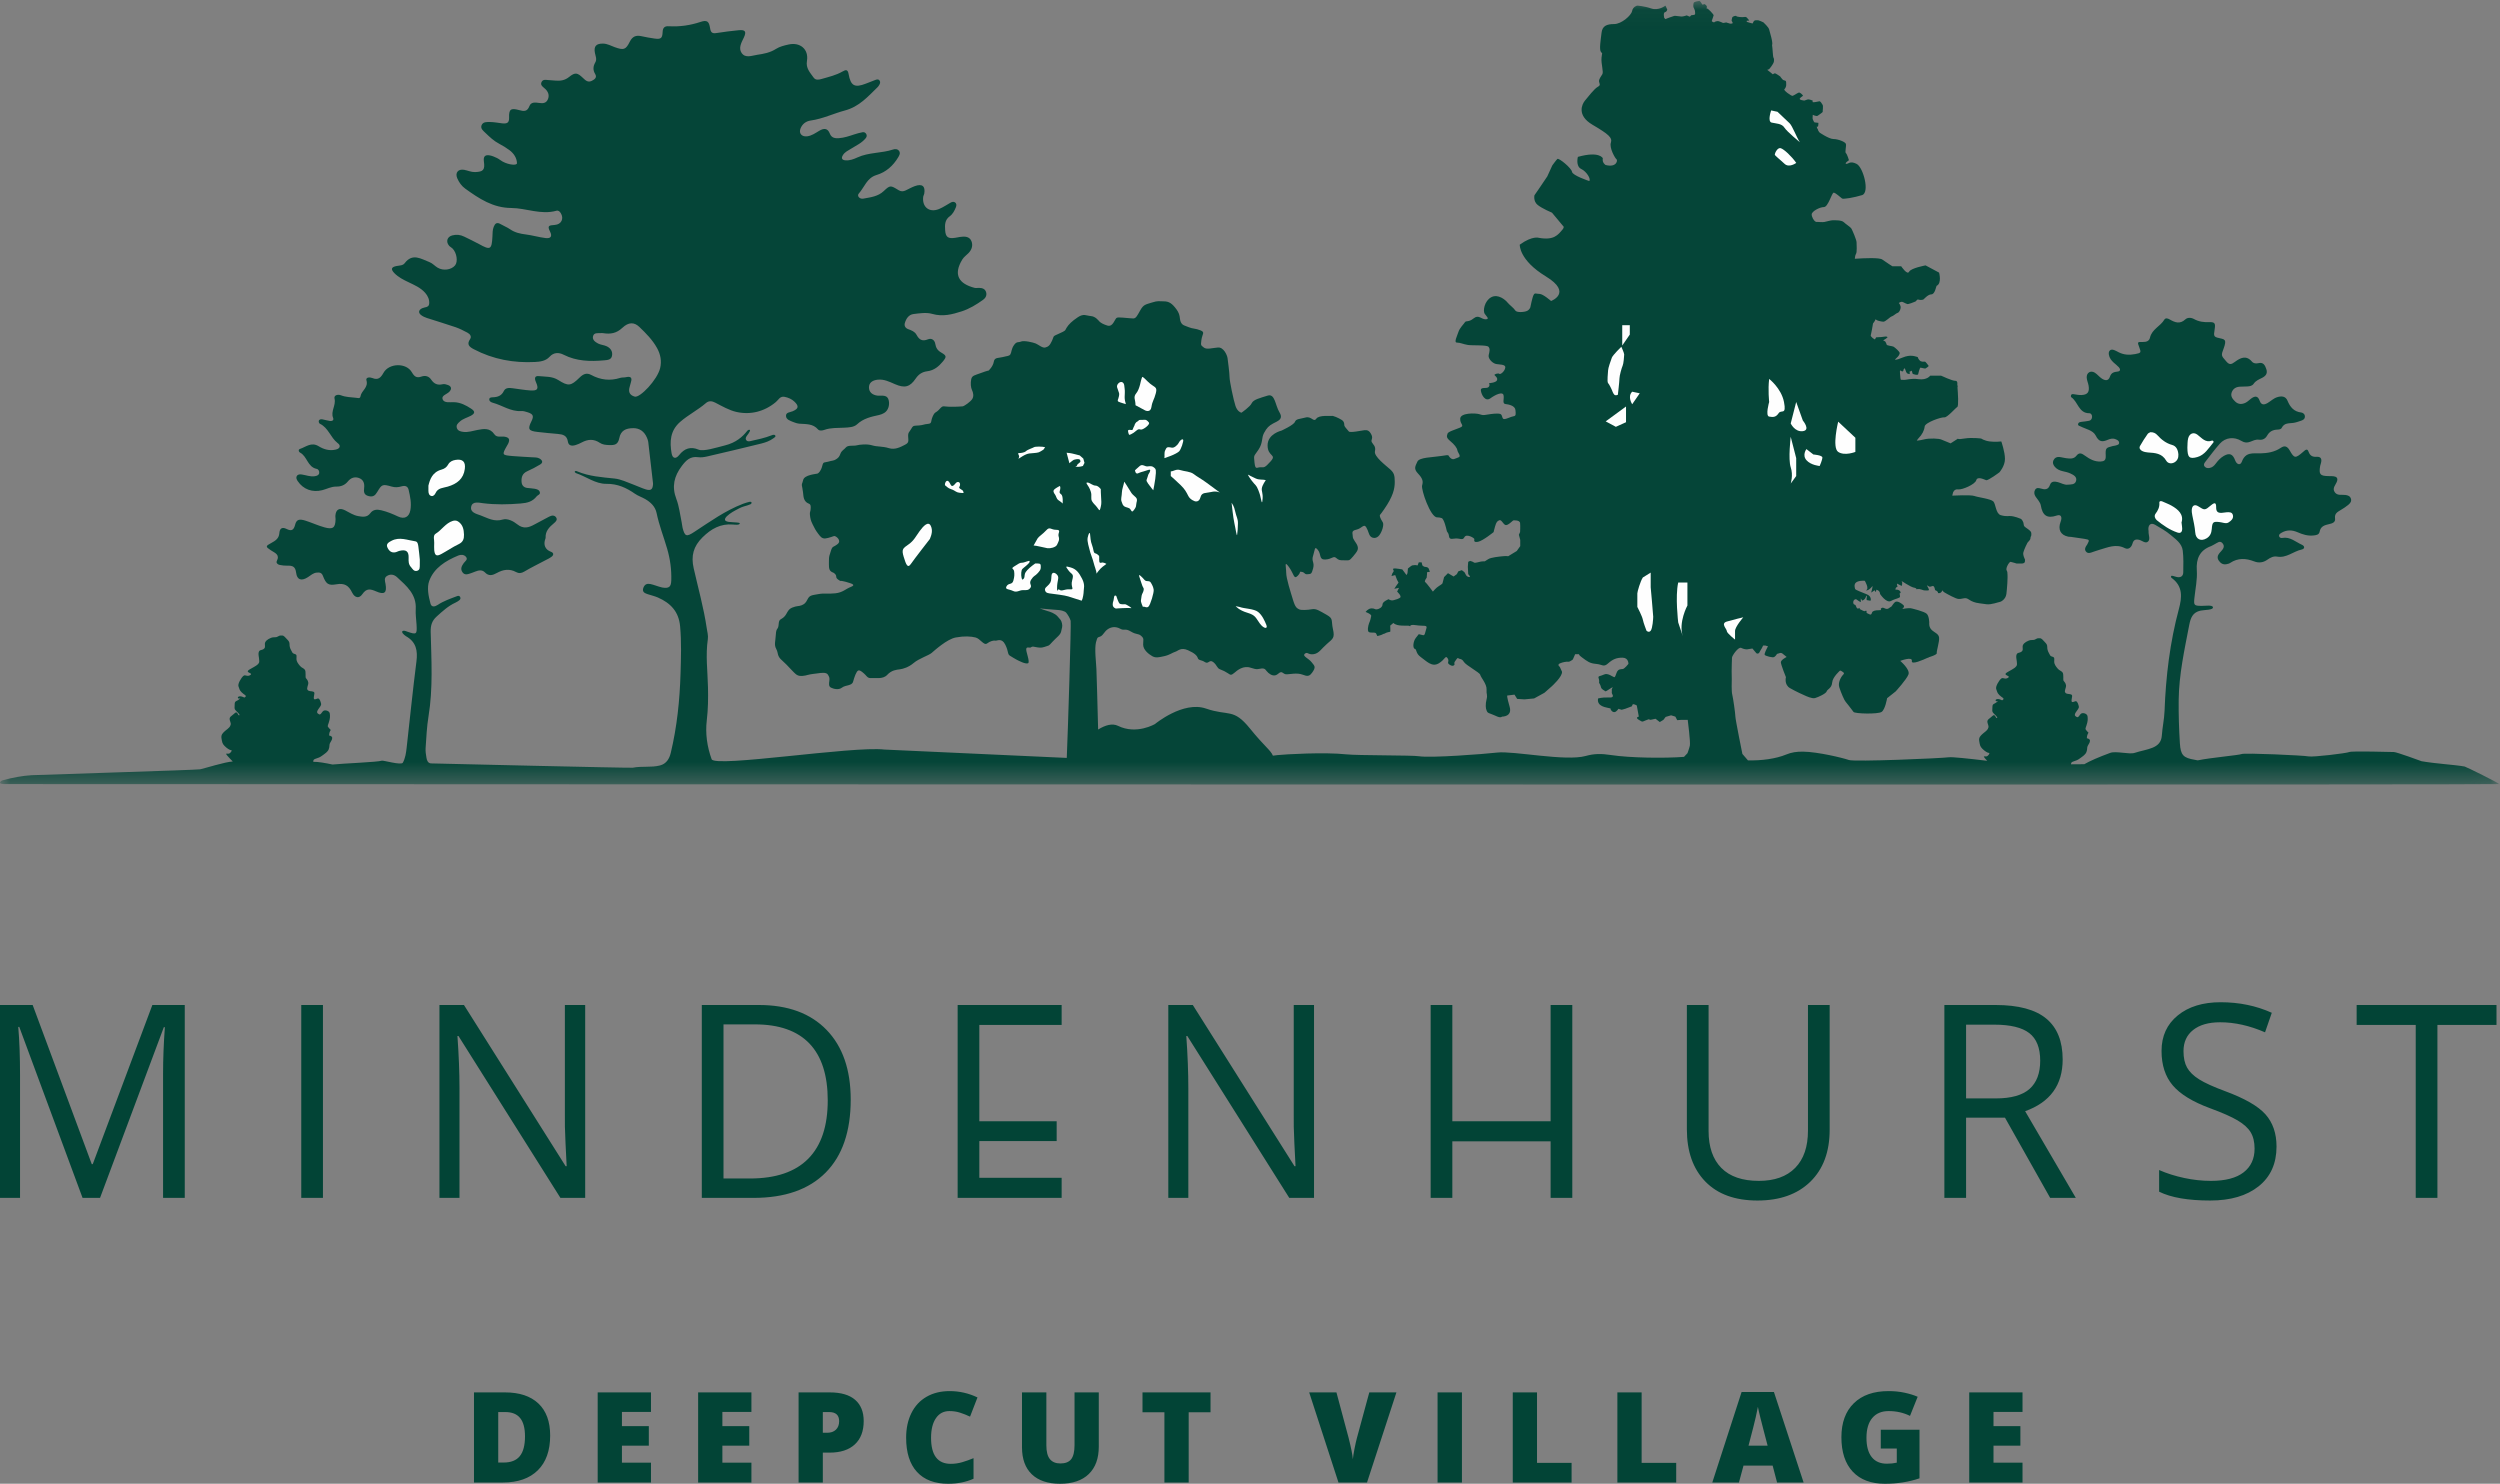 <?xml version="1.0" encoding="UTF-8"?>
<svg width="123px" height="73px" viewBox="0 0 123 73" version="1.1" xmlns="http://www.w3.org/2000/svg" xmlns:xlink="http://www.w3.org/1999/xlink">
    <rect x="0" y="0" width="123" height="73" fill="#808080" stroke="none"/>
    <!-- Generator: Sketch 55.2 (78181) - https://sketchapp.com -->
    <title>Group 98</title>
    <desc>Created with Sketch.</desc>
    <defs>
        <polygon id="path-1" points="1.27551086e-05 0.044 122.961 0.044 122.961 38.601 1.27551086e-05 38.601"></polygon>
    </defs>
    <g id="Symbols" stroke="none" stroke-width="1" fill="none" fill-rule="evenodd">
        <g id="Menu---Desktop" transform="translate(-69, -9)">
            <g id="Group-98" transform="translate(69, 9)">
                <g id="Group-42">
                    <path d="M26.49,69.052 C26.104,68.688 25.557,68.506 24.848,68.506 L23.32,68.506 L23.32,72.939 L24.748,72.939 C25.483,72.939 26.054,72.739 26.46,72.339 C26.865,71.939 27.068,71.369 27.068,70.629 C27.068,69.941 26.875,69.416 26.49,69.052 L26.49,69.052 Z M25.576,71.64 C25.407,71.851 25.141,71.957 24.779,71.957 L24.513,71.957 L24.513,69.473 L24.86,69.473 C25.186,69.473 25.43,69.571 25.59,69.767 C25.75,69.963 25.83,70.265 25.83,70.671 C25.83,71.106 25.745,71.429 25.576,71.64 L25.576,71.64 Z M32.028,71.963 L30.599,71.963 L30.599,71.126 L31.922,71.126 L31.922,70.165 L30.599,70.165 L30.599,69.467 L32.028,69.467 L32.028,68.506 L29.406,68.506 L29.406,72.939 L32.028,72.939 L32.028,71.963 Z M36.97,71.963 L35.541,71.963 L35.541,71.126 L36.864,71.126 L36.864,70.165 L35.541,70.165 L35.541,69.467 L36.97,69.467 L36.97,68.506 L34.348,68.506 L34.348,72.939 L36.97,72.939 L36.97,71.963 Z M42.075,68.873 C41.795,68.628 41.376,68.506 40.818,68.506 L39.29,68.506 L39.29,72.939 L40.483,72.939 L40.483,71.469 L40.818,71.469 C41.354,71.469 41.767,71.334 42.058,71.064 C42.349,70.794 42.494,70.411 42.494,69.916 C42.494,69.465 42.354,69.117 42.075,68.873 L42.075,68.873 Z M40.483,69.473 L40.791,69.473 C41.121,69.473 41.286,69.623 41.286,69.922 C41.286,70.1 41.233,70.239 41.128,70.34 C41.022,70.442 40.879,70.492 40.7,70.492 L40.483,70.492 L40.483,69.473 Z M47.237,69.504 C47.4,69.556 47.563,69.621 47.726,69.698 L48.092,68.754 C47.657,68.546 47.201,68.442 46.723,68.442 C46.286,68.442 45.906,68.536 45.583,68.723 C45.26,68.91 45.012,69.177 44.84,69.525 C44.668,69.872 44.582,70.276 44.582,70.735 C44.582,71.469 44.759,72.03 45.115,72.418 C45.47,72.806 45.981,73 46.648,73 C47.113,73 47.53,72.918 47.898,72.754 L47.898,71.742 C47.713,71.818 47.529,71.884 47.345,71.939 C47.162,71.993 46.973,72.021 46.778,72.021 C46.131,72.021 45.808,71.594 45.808,70.741 C45.808,70.33 45.888,70.008 46.047,69.775 C46.206,69.541 46.427,69.425 46.711,69.425 C46.898,69.425 47.074,69.451 47.237,69.504 L47.237,69.504 Z M52.867,68.506 L52.867,71.102 C52.867,71.421 52.812,71.651 52.703,71.792 C52.593,71.932 52.416,72.002 52.172,72.002 C51.945,72.002 51.773,71.932 51.656,71.79 C51.539,71.649 51.481,71.421 51.481,71.108 L51.481,68.506 L50.282,68.506 L50.282,71.202 C50.282,71.782 50.443,72.227 50.766,72.536 C51.09,72.845 51.552,73 52.154,73 C52.77,73 53.242,72.841 53.569,72.522 C53.897,72.204 54.06,71.755 54.06,71.174 L54.06,68.506 L52.867,68.506 Z M58.483,69.485 L59.558,69.485 L59.558,68.506 L56.211,68.506 L56.211,69.485 L57.289,69.485 L57.289,72.939 L58.483,72.939 L58.483,69.485 Z M66.756,70.765 C66.724,70.886 66.686,71.053 66.644,71.265 C66.602,71.478 66.574,71.655 66.56,71.796 C66.548,71.6 66.479,71.252 66.354,70.753 L65.753,68.506 L64.412,68.506 L65.853,72.939 L67.257,72.939 L68.704,68.506 L67.369,68.506 L66.756,70.765 Z M70.728,72.939 L71.927,72.939 L71.927,68.506 L70.728,68.506 L70.728,72.939 Z M77.322,72.939 L77.322,71.972 L75.621,71.972 L75.621,68.506 L74.428,68.506 L74.428,72.939 L77.322,72.939 Z M82.469,72.939 L82.469,71.972 L80.768,71.972 L80.768,68.506 L79.575,68.506 L79.575,72.939 L82.469,72.939 Z M88.737,72.939 L87.278,68.488 L85.686,68.488 L84.245,72.939 L85.556,72.939 L85.78,72.108 L87.214,72.108 L87.432,72.939 L88.737,72.939 Z M86.027,71.126 C86.211,70.431 86.329,69.964 86.382,69.728 C86.436,69.491 86.471,69.322 86.489,69.218 C86.51,69.33 86.551,69.514 86.615,69.77 C86.678,70.027 86.732,70.236 86.776,70.398 L86.967,71.126 L86.027,71.126 Z M92.534,71.268 L93.322,71.268 L93.322,71.963 C93.173,71.997 93.01,72.014 92.833,72.014 C92.509,72.014 92.26,71.906 92.088,71.688 C91.916,71.471 91.83,71.155 91.83,70.741 C91.83,70.318 91.925,69.993 92.115,69.766 C92.306,69.538 92.575,69.425 92.923,69.425 C93.304,69.425 93.653,69.504 93.972,69.661 L94.349,68.721 C94.166,68.64 93.951,68.574 93.704,68.521 C93.457,68.468 93.195,68.442 92.917,68.442 C92.184,68.442 91.614,68.641 91.208,69.04 C90.801,69.438 90.597,69.995 90.597,70.71 C90.597,71.444 90.783,72.009 91.155,72.406 C91.526,72.802 92.052,73 92.733,73 C93.353,73 93.922,72.911 94.44,72.733 L94.44,70.344 L92.534,70.344 L92.534,71.268 Z M99.508,71.963 L98.08,71.963 L98.08,71.126 L99.403,71.126 L99.403,70.165 L98.08,70.165 L98.08,69.467 L99.508,69.467 L99.508,68.506 L96.886,68.506 L96.886,72.939 L99.508,72.939 L99.508,71.963 Z" id="Fill-1" fill="#024436"></path>
                    <path d="M4.922,58.936 L8.061,50.537 L8.111,50.537 C8.052,51.359 8.023,52.12 8.023,52.821 L8.023,58.936 L9.09,58.936 L9.09,49.446 L7.496,49.446 L4.564,57.274 L4.514,57.274 L1.607,49.446 L2.36084453e-05,49.446 L2.36084453e-05,58.936 L0.986,58.936 L0.986,52.899 C0.986,51.982 0.956,51.19 0.898,50.524 L0.948,50.524 L4.062,58.936 L4.922,58.936 Z M14.822,58.936 L15.889,58.936 L15.889,49.446 L14.822,49.446 L14.822,58.936 Z M28.791,49.446 L27.792,49.446 L27.792,54.892 C27.784,55.165 27.794,55.618 27.824,56.252 C27.853,56.886 27.872,57.261 27.88,57.378 L27.83,57.378 L22.827,49.446 L21.621,49.446 L21.621,58.936 L22.607,58.936 L22.607,53.542 C22.607,52.763 22.573,51.906 22.506,50.972 L22.557,50.972 L27.573,58.936 L28.791,58.936 L28.791,49.446 Z M40.669,50.673 C39.878,49.855 38.768,49.446 37.341,49.446 L34.529,49.446 L34.529,58.936 L37.071,58.936 C38.616,58.936 39.799,58.522 40.621,57.693 C41.444,56.864 41.855,55.667 41.855,54.1 C41.855,52.633 41.46,51.491 40.669,50.673 L40.669,50.673 Z M39.764,57.011 C39.124,57.658 38.168,57.982 36.895,57.982 L35.596,57.982 L35.596,50.4 L37.147,50.4 C38.331,50.4 39.223,50.714 39.824,51.341 C40.425,51.969 40.725,52.902 40.725,54.139 C40.725,55.407 40.405,56.364 39.764,57.011 L39.764,57.011 Z M52.233,57.949 L48.183,57.949 L48.183,56.139 L51.988,56.139 L51.988,55.166 L48.183,55.166 L48.183,50.426 L52.233,50.426 L52.233,49.446 L47.116,49.446 L47.116,58.936 L52.233,58.936 L52.233,57.949 Z M64.65,49.446 L63.652,49.446 L63.652,54.892 C63.644,55.165 63.654,55.618 63.683,56.252 C63.713,56.886 63.731,57.261 63.74,57.378 L63.69,57.378 L58.686,49.446 L57.481,49.446 L57.481,58.936 L58.466,58.936 L58.466,53.542 C58.466,52.763 58.433,51.906 58.366,50.972 L58.416,50.972 L63.432,58.936 L64.65,58.936 L64.65,49.446 Z M77.357,49.446 L76.29,49.446 L76.29,55.166 L71.455,55.166 L71.455,49.446 L70.388,49.446 L70.388,58.936 L71.455,58.936 L71.455,56.152 L76.29,56.152 L76.29,58.936 L77.357,58.936 L77.357,49.446 Z M88.952,49.446 L88.952,55.625 C88.952,56.422 88.743,57.033 88.324,57.459 C87.906,57.886 87.309,58.099 86.535,58.099 C85.723,58.099 85.108,57.887 84.689,57.462 C84.271,57.038 84.062,56.43 84.062,55.639 L84.062,49.446 L82.994,49.446 L82.994,55.561 C82.994,56.651 83.297,57.508 83.901,58.131 C84.506,58.754 85.361,59.066 86.466,59.066 C87.571,59.066 88.439,58.756 89.071,58.138 C89.703,57.519 90.019,56.668 90.019,55.587 L90.019,49.446 L88.952,49.446 Z M98.645,54.989 L100.868,58.936 L102.13,58.936 L99.637,54.671 C100.868,54.23 101.483,53.382 101.483,52.127 C101.483,51.231 101.214,50.56 100.676,50.115 C100.138,49.669 99.306,49.446 98.181,49.446 L95.663,49.446 L95.663,58.936 L96.731,58.936 L96.731,54.989 L98.645,54.989 Z M96.731,50.413 L98.118,50.413 C98.909,50.413 99.483,50.552 99.841,50.829 C100.199,51.106 100.378,51.558 100.378,52.185 C100.378,52.804 100.202,53.268 99.851,53.578 C99.499,53.887 98.947,54.042 98.193,54.042 L96.731,54.042 L96.731,50.413 Z M111.462,54.827 C111.1,54.42 110.437,54.04 109.475,53.685 C108.901,53.473 108.476,53.279 108.197,53.104 C107.919,52.929 107.721,52.736 107.604,52.526 C107.487,52.316 107.428,52.047 107.428,51.718 C107.428,51.272 107.587,50.924 107.905,50.673 C108.223,50.422 108.665,50.296 109.23,50.296 C109.946,50.296 110.682,50.461 111.44,50.79 L111.772,49.829 C111.007,49.483 110.167,49.31 109.255,49.31 C108.38,49.31 107.677,49.526 107.146,49.959 C106.614,50.392 106.348,50.974 106.348,51.705 C106.348,52.402 106.531,52.966 106.898,53.399 C107.264,53.832 107.874,54.206 108.728,54.522 C109.339,54.747 109.794,54.948 110.093,55.126 C110.392,55.303 110.606,55.497 110.733,55.707 C110.861,55.917 110.925,56.186 110.925,56.515 C110.925,57.012 110.745,57.401 110.385,57.68 C110.025,57.959 109.489,58.099 108.778,58.099 C108.343,58.099 107.903,58.051 107.46,57.956 C107.016,57.861 106.606,57.731 106.229,57.566 L106.229,58.631 C106.815,58.921 107.652,59.066 108.74,59.066 C109.745,59.066 110.54,58.832 111.126,58.365 C111.712,57.897 112.005,57.246 112.005,56.411 C112.005,55.762 111.824,55.234 111.462,54.827 L111.462,54.827 Z M119.921,50.426 L122.828,50.426 L122.828,49.446 L115.947,49.446 L115.947,50.426 L118.854,50.426 L118.854,58.936 L119.921,58.936 L119.921,50.426 Z" id="Fill-3" fill="#024436"></path>
                    <path d="M88.813,7.707 C88.584,7.491 88.328,7.302 88.327,7.247 C88.326,7.191 88.456,6.88 88.624,6.931 C88.792,6.982 89.164,7.334 89.396,7.662 C89.396,7.662 89.042,7.924 88.813,7.707" id="Fill-5" fill="#054538"></path>
                    <path d="M89.577,6.636 C89.577,6.636 88.936,6.11 88.804,5.904 C88.674,5.699 88.395,5.706 88.172,5.656 C87.949,5.606 88.147,5.05 88.147,5.05 L88.462,5.118 C88.462,5.118 88.92,5.552 89.063,5.687 C89.206,5.823 89.417,6.403 89.577,6.636" id="Fill-7" fill="#054538"></path>
                    <g id="Group-11">
                        <mask id="mask-2" fill="white">
                            <use xlink:href="#path-1"></use>
                        </mask>
                        <g id="Clip-10"></g>
                        <path d="M122.961,38.577 C122.937,38.521 121.33,37.726 121.262,37.714 C120.763,37.623 119.862,37.578 119.144,37.453 C119.099,37.436 117.914,37 117.781,37 C117.646,37 115.718,36.94 115.585,37 C115.453,37.06 113.785,37.262 113.575,37.214 C113.365,37.166 110.436,37.033 110.285,37.099 C110.159,37.156 108.729,37.281 108.127,37.41 C108.083,37.401 108.039,37.392 107.995,37.384 C107.422,37.287 107.288,37.165 107.25,36.568 C107.206,35.858 107.183,35.145 107.191,34.434 C107.206,33.19 107.474,31.979 107.707,30.765 C107.779,30.395 107.878,30.128 108.269,30.042 C108.443,30.004 108.912,30.021 108.876,29.872 C108.846,29.752 108.496,29.812 108.315,29.809 C107.957,29.803 107.926,29.788 107.964,29.427 C108.011,28.971 108.114,28.518 108.083,28.06 C108.042,27.479 108.233,27.071 108.783,26.869 C108.845,26.847 108.899,26.803 108.959,26.776 C109.086,26.719 109.218,26.567 109.354,26.735 C109.476,26.888 109.377,27.018 109.268,27.134 C109.245,27.158 109.222,27.183 109.201,27.208 C109.107,27.322 109.071,27.443 109.161,27.578 C109.253,27.715 109.373,27.791 109.54,27.759 C109.604,27.747 109.673,27.731 109.726,27.695 C110.107,27.441 110.501,27.464 110.906,27.621 C111.139,27.711 111.357,27.679 111.563,27.532 C111.702,27.433 111.862,27.354 112.026,27.384 C112.49,27.471 112.829,27.126 113.241,27.037 C113.402,27.003 113.405,26.87 113.251,26.801 C112.941,26.662 112.671,26.395 112.289,26.467 C112.23,26.479 112.15,26.456 112.131,26.381 C112.111,26.303 112.175,26.259 112.231,26.224 C112.491,26.061 112.763,26.066 113.036,26.184 C113.282,26.291 113.531,26.373 113.803,26.347 C113.936,26.334 114.094,26.321 114.124,26.165 C114.177,25.889 114.366,25.839 114.586,25.788 C114.723,25.757 114.912,25.711 114.885,25.513 C114.85,25.264 115.004,25.19 115.163,25.093 C115.291,25.017 115.418,24.937 115.532,24.841 C115.618,24.768 115.709,24.675 115.666,24.537 C115.626,24.405 115.515,24.369 115.395,24.352 C115.22,24.328 115.012,24.396 114.883,24.233 C114.716,24.024 114.923,23.858 114.982,23.677 C115.033,23.521 114.956,23.453 114.82,23.434 C114.739,23.423 114.656,23.425 114.574,23.424 C114.145,23.419 114.081,23.343 114.152,22.922 C114.161,22.873 114.18,22.824 114.193,22.776 C114.244,22.59 114.192,22.463 113.989,22.475 C113.783,22.488 113.656,22.434 113.576,22.214 C113.51,22.03 113.395,22.165 113.31,22.236 C112.935,22.558 112.881,22.565 112.654,22.162 C112.53,21.943 112.393,21.912 112.215,22.034 C111.911,22.241 111.559,22.297 111.222,22.305 C110.839,22.313 110.481,22.223 110.296,22.721 C110.225,22.91 110.047,22.859 109.97,22.651 C109.854,22.335 109.693,22.27 109.413,22.43 C109.252,22.523 109.127,22.658 109.016,22.808 C108.934,22.92 108.84,23.005 108.697,23.027 C108.608,23.04 108.531,23.023 108.472,22.957 C108.404,22.879 108.439,22.801 108.495,22.731 C108.734,22.429 108.96,22.114 109.216,21.828 C109.493,21.519 109.916,21.472 110.286,21.698 C110.431,21.787 110.56,21.791 110.706,21.736 C110.845,21.683 110.981,21.612 111.135,21.633 C111.32,21.658 111.455,21.589 111.548,21.424 C111.657,21.229 111.827,21.146 112.041,21.137 C112.124,21.134 112.224,21.127 112.262,21.048 C112.386,20.802 112.609,20.834 112.819,20.808 C112.949,20.791 113.075,20.745 113.2,20.704 C113.296,20.673 113.394,20.626 113.401,20.507 C113.408,20.388 113.319,20.306 113.222,20.295 C112.865,20.255 112.677,20.035 112.544,19.712 C112.45,19.487 112.247,19.475 112.036,19.542 C111.858,19.598 111.726,19.732 111.569,19.826 C111.405,19.922 111.255,19.945 111.175,19.715 C111.086,19.459 110.932,19.478 110.753,19.612 C110.66,19.682 110.576,19.771 110.473,19.819 C110.299,19.901 110.118,19.901 109.968,19.752 C109.846,19.632 109.732,19.497 109.799,19.307 C109.869,19.11 110.028,19.029 110.227,19.024 C110.342,19.022 110.458,19.02 110.573,19.013 C110.69,19.006 110.809,18.986 110.881,18.88 C110.982,18.731 111.135,18.671 111.282,18.597 C111.46,18.507 111.582,18.39 111.502,18.156 C111.435,17.962 111.354,17.81 111.116,17.867 C110.997,17.895 110.877,17.887 110.794,17.79 C110.51,17.456 110.217,17.612 109.962,17.801 C109.779,17.936 109.689,17.967 109.524,17.772 C109.283,17.488 109.265,17.506 109.413,17.117 C109.442,17.039 109.466,16.956 109.478,16.874 C109.496,16.753 109.435,16.691 109.319,16.666 C108.9,16.577 108.901,16.575 108.962,16.193 C109.007,15.915 108.97,15.841 108.708,15.85 C108.437,15.86 108.186,15.831 107.945,15.697 C107.803,15.618 107.627,15.614 107.521,15.712 C107.252,15.963 107.009,15.866 106.751,15.718 C106.66,15.666 106.545,15.625 106.484,15.728 C106.289,16.058 105.874,16.195 105.779,16.614 C105.743,16.774 105.607,16.831 105.43,16.825 C105.155,16.815 105.154,16.831 105.246,17.069 C105.354,17.348 105.345,17.365 105.052,17.421 C104.769,17.475 104.494,17.465 104.232,17.328 C104.158,17.29 104.085,17.247 104.008,17.22 C103.834,17.16 103.724,17.263 103.757,17.454 C103.784,17.613 103.876,17.731 103.988,17.835 C104.073,17.915 104.17,17.983 104.248,18.069 C104.328,18.159 104.338,18.264 104.189,18.281 C104.016,18.301 103.875,18.328 103.809,18.534 C103.735,18.761 103.56,18.726 103.408,18.625 C103.284,18.543 103.19,18.414 103.065,18.336 C102.859,18.209 102.652,18.336 102.666,18.581 C102.674,18.714 102.737,18.842 102.759,18.974 C102.811,19.291 102.712,19.423 102.401,19.436 C102.272,19.441 102.14,19.409 102.01,19.392 C101.957,19.385 101.911,19.395 101.893,19.448 C101.883,19.475 101.886,19.53 101.903,19.541 C102.238,19.759 102.269,20.337 102.796,20.331 C102.877,20.33 102.936,20.415 102.93,20.514 C102.925,20.609 102.872,20.681 102.789,20.701 C102.661,20.731 102.529,20.737 102.399,20.756 C102.334,20.766 102.26,20.78 102.243,20.856 C102.223,20.948 102.309,20.951 102.363,20.979 C102.626,21.115 102.976,21.165 103.112,21.435 C103.27,21.752 103.44,21.752 103.7,21.639 C103.821,21.587 103.953,21.554 104.086,21.609 C104.163,21.64 104.248,21.677 104.259,21.77 C104.273,21.885 104.167,21.891 104.094,21.917 C104.049,21.934 103.997,21.933 103.949,21.945 C103.608,22.034 103.584,22.037 103.602,22.426 C103.611,22.644 103.529,22.696 103.356,22.707 C103.058,22.724 102.813,22.588 102.581,22.42 C102.437,22.316 102.305,22.232 102.157,22.425 C102.026,22.596 101.832,22.563 101.652,22.543 C101.538,22.531 101.426,22.492 101.312,22.483 C101.188,22.472 101.084,22.527 101.03,22.648 C100.975,22.773 101.02,22.879 101.102,22.973 C101.205,23.092 101.338,23.149 101.488,23.183 C101.616,23.211 101.747,23.24 101.866,23.296 C102.013,23.366 102.197,23.454 102.144,23.658 C102.091,23.858 101.881,23.832 101.723,23.847 C101.554,23.863 101.406,23.761 101.247,23.721 C101.094,23.682 100.924,23.669 100.864,23.845 C100.769,24.124 100.593,24.09 100.389,24.031 C100.292,24.003 100.186,23.992 100.125,24.101 C100.064,24.212 100.079,24.326 100.152,24.435 C100.244,24.575 100.381,24.71 100.407,24.864 C100.491,25.356 100.707,25.53 101.195,25.364 C101.4,25.293 101.471,25.437 101.383,25.67 C101.238,26.05 101.378,26.326 101.757,26.404 C101.804,26.414 101.855,26.409 101.904,26.416 C102.117,26.446 102.329,26.474 102.54,26.509 C102.813,26.556 102.813,26.559 102.689,26.793 C102.673,26.823 102.648,26.847 102.632,26.877 C102.591,26.953 102.56,27.034 102.613,27.115 C102.677,27.215 102.77,27.224 102.874,27.189 C103.015,27.142 103.154,27.091 103.297,27.049 C103.706,26.933 104.102,26.743 104.542,26.968 C104.712,27.056 104.864,26.939 104.917,26.747 C104.969,26.558 105.074,26.517 105.252,26.561 C105.401,26.598 105.569,26.775 105.698,26.629 C105.803,26.511 105.695,26.305 105.71,26.137 C105.712,26.105 105.699,26.07 105.699,26.036 C105.699,25.798 105.839,25.705 106.042,25.826 C106.3,25.977 106.565,26.123 106.791,26.316 C107.039,26.529 107.349,26.727 107.392,27.094 C107.434,27.445 107.422,27.804 107.416,28.159 C107.413,28.349 107.29,28.424 107.111,28.392 C107.046,28.38 106.984,28.353 106.92,28.338 C106.89,28.331 106.844,28.32 106.829,28.335 C106.781,28.384 106.833,28.425 106.864,28.448 C107.401,28.853 107.357,29.384 107.202,29.96 C106.761,31.6 106.558,33.278 106.496,34.978 C106.481,35.383 106.389,35.784 106.362,36.19 C106.319,36.849 105.632,36.841 105.026,37.041 C104.762,37.129 104.109,36.937 103.824,37.041 C103.268,37.245 102.828,37.436 102.548,37.599 C102.33,37.601 102.114,37.602 101.894,37.604 C101.896,37.576 101.898,37.552 101.909,37.53 C101.921,37.508 101.942,37.488 101.989,37.472 C102.143,37.421 102.211,37.404 102.348,37.301 C102.485,37.198 102.604,37.129 102.655,36.992 C102.707,36.855 102.673,36.803 102.707,36.718 C102.741,36.632 102.826,36.546 102.826,36.443 C102.826,36.341 102.673,36.323 102.673,36.323 C102.673,36.323 102.673,36.187 102.724,36.1 C102.775,36.015 102.758,36.072 102.673,35.963 C102.587,35.854 102.587,35.895 102.655,35.689 C102.724,35.483 102.724,35.38 102.707,35.243 C102.689,35.106 102.485,35.055 102.399,35.106 C102.314,35.158 102.262,35.329 102.177,35.277 C102.092,35.226 102.023,35.192 102.16,35.003 C102.297,34.815 102.297,34.815 102.262,34.694 C102.228,34.574 102.177,34.472 102.092,34.506 C102.006,34.54 101.904,34.591 101.921,34.437 C101.938,34.283 101.989,34.197 101.887,34.163 C101.784,34.129 101.682,34.163 101.613,34.077 C101.545,33.991 101.665,33.837 101.648,33.717 C101.631,33.597 101.562,33.545 101.528,33.494 C101.494,33.443 101.545,33.168 101.477,33.083 C101.409,32.997 101.323,32.997 101.238,32.894 C101.153,32.791 101.067,32.688 101.067,32.551 C101.067,32.414 101.101,32.345 100.982,32.311 C100.862,32.277 100.879,32.26 100.811,32.139 C100.743,32.02 100.725,31.934 100.725,31.831 C100.725,31.728 100.691,31.677 100.606,31.591 C100.52,31.505 100.452,31.402 100.367,31.402 C100.281,31.402 100.265,31.385 100.145,31.453 C100.025,31.522 99.974,31.454 99.803,31.522 C99.632,31.591 99.513,31.694 99.513,31.814 C99.513,31.934 99.547,32.002 99.444,32.071 C99.342,32.139 99.239,32.088 99.205,32.242 C99.171,32.397 99.291,32.671 99.205,32.774 C99.12,32.877 99.086,32.877 98.983,32.946 C98.881,33.014 98.625,33.117 98.676,33.185 C98.727,33.254 98.932,33.271 98.778,33.357 C98.625,33.443 98.556,33.305 98.454,33.391 C98.351,33.477 98.163,33.786 98.215,33.906 C98.266,34.026 98.249,34.077 98.368,34.197 C98.488,34.317 98.625,34.351 98.556,34.42 C98.488,34.488 98.505,34.437 98.368,34.403 C98.232,34.369 98.146,34.437 98.198,34.488 C98.249,34.54 98.368,34.437 98.249,34.54 C98.129,34.643 98.027,34.609 98.027,34.78 C98.027,34.952 97.992,35.003 98.078,35.089 C98.163,35.174 98.317,35.312 98.249,35.329 C98.18,35.346 98.163,35.089 98.027,35.226 C97.89,35.363 97.736,35.398 97.788,35.569 C97.839,35.741 97.856,35.746 97.805,35.854 C97.753,35.963 97.6,36.049 97.531,36.118 C97.463,36.186 97.343,36.272 97.378,36.461 C97.412,36.649 97.412,36.718 97.531,36.838 C97.651,36.958 97.788,37.044 97.856,37.044 C97.924,37.044 97.822,37.198 97.736,37.215 C97.651,37.232 97.531,37.164 97.668,37.318 C97.715,37.371 97.742,37.4 97.771,37.432 C96.818,37.317 96.054,37.238 95.895,37.257 C95.441,37.313 91.239,37.489 90.968,37.393 C90.642,37.28 89.436,36.992 88.717,36.981 C88.386,36.976 88.136,37.018 87.887,37.12 C87.374,37.332 86.678,37.428 85.999,37.41 L85.725,37.093 C85.725,37.093 85.382,35.398 85.381,35.258 C85.38,35.117 85.269,34.335 85.227,34.176 C85.184,34.016 85.201,33.542 85.203,33.406 C85.205,33.27 85.204,33.214 85.197,33.019 C85.191,32.825 85.216,32.446 85.214,32.358 C85.211,32.27 85.525,31.811 85.664,31.876 C85.804,31.941 85.9,31.952 85.962,31.947 C86.024,31.941 86.219,31.907 86.219,31.907 C86.219,31.907 86.379,32.094 86.41,32.134 C86.441,32.173 86.524,32.159 86.548,32.122 C86.571,32.084 86.631,31.974 86.631,31.974 L86.688,31.88 L86.745,31.76 L86.849,31.759 L86.985,31.799 L86.942,31.878 C86.942,31.878 86.783,32.173 86.826,32.224 C86.869,32.274 87.213,32.373 87.291,32.325 C87.37,32.278 87.429,32.173 87.429,32.173 L87.546,32.138 C87.546,32.138 87.629,32.088 87.719,32.173 C87.777,32.227 87.856,32.276 87.903,32.323 C87.891,32.329 87.618,32.466 87.618,32.583 C87.618,32.704 87.868,33.317 87.868,33.317 C87.868,33.317 87.768,33.681 88.068,33.856 C88.369,34.031 88.741,34.192 88.796,34.217 C88.85,34.242 89.15,34.387 89.301,34.345 C89.451,34.303 89.841,34.125 89.871,34.018 C89.901,33.911 90.121,33.862 90.142,33.585 C90.163,33.307 90.531,32.991 90.531,32.991 C90.599,32.997 90.661,33.066 90.692,33.08 C90.723,33.095 90.738,33.153 90.692,33.185 C90.647,33.217 90.405,33.537 90.491,33.81 C90.578,34.084 90.746,34.47 90.801,34.521 C90.801,34.521 91.133,34.936 91.193,35.026 C91.253,35.117 92.395,35.147 92.575,35.026 C92.755,34.906 92.845,34.352 92.845,34.352 L93.266,34.018 C93.266,34.018 93.807,33.428 93.897,33.181 C93.987,32.933 93.491,32.516 93.491,32.516 C93.491,32.516 94.11,32.279 94.063,32.523 C94.024,32.732 94.645,32.453 94.832,32.366 C94.869,32.363 94.893,32.356 94.886,32.34 C94.886,32.34 95.309,32.221 95.289,32.131 C95.269,32.041 95.429,31.558 95.403,31.366 C95.376,31.173 95.189,31.136 95.039,30.992 C94.889,30.849 94.919,30.644 94.919,30.644 C94.919,30.644 94.919,30.321 94.798,30.201 C94.678,30.08 94.063,29.937 94.063,29.937 L94.063,29.937 C93.997,29.915 93.865,29.91 93.589,29.964 C93.589,29.964 93.727,29.858 93.658,29.782 C93.589,29.707 93.341,29.526 93.228,29.628 C93.116,29.729 93.077,29.851 93.032,29.858 C92.987,29.865 92.891,30.012 92.75,29.939 C92.609,29.865 92.581,29.905 92.541,29.944 C92.502,29.984 92.631,30.024 92.429,30.024 C92.226,30.024 92.186,30.063 92.136,30.091 C92.085,30.12 92.1,30.272 91.991,30.23 C91.882,30.188 91.831,30.159 91.831,30.12 C91.831,30.08 91.854,30.052 91.809,30.046 C91.764,30.04 91.769,30.108 91.646,30.04 C91.522,29.973 91.488,29.967 91.488,29.95 C91.488,29.933 91.573,29.876 91.443,29.933 C91.313,29.989 91.342,29.752 91.246,29.747 C91.15,29.741 91.144,29.48 91.319,29.48 C91.319,29.48 91.551,29.646 91.551,29.62 L91.551,29.436 L91.62,29.55 C91.62,29.55 91.745,29.513 91.782,29.41 C91.819,29.308 91.866,29.28 91.854,29.327 C91.842,29.373 91.82,29.528 91.852,29.527 C91.882,29.526 91.94,29.546 91.976,29.549 C92.012,29.551 92.037,29.55 92.037,29.55 C92.037,29.55 92.096,29.345 91.854,29.243 C91.612,29.141 91.269,29.024 91.269,28.97 C91.268,28.915 91.082,28.545 91.747,28.574 C91.747,28.574 91.993,28.981 91.805,29.038 C91.805,29.038 91.912,29.105 92.131,28.829 C92.131,28.829 92.124,28.961 92.06,29.155 C92.06,29.155 92.207,29.066 92.222,29.038 L92.291,29.132 C92.291,29.132 92.313,29.076 92.314,29.015 C92.314,29.015 92.492,29.036 92.5,29.225 C92.5,29.225 92.807,29.693 93.038,29.567 C93.268,29.441 93.482,29.436 93.482,29.351 C93.482,29.266 93.434,29.175 93.489,29.181 C93.544,29.186 93.499,28.983 93.257,29.011 C93.257,29.011 93.249,28.887 93.357,28.876 C93.357,28.876 93.317,28.704 93.334,28.713 C93.35,28.721 93.565,28.829 93.565,28.829 C93.565,28.829 93.621,28.677 93.563,28.601 C93.505,28.525 93.999,28.907 94.214,28.922 C94.214,28.922 94.307,28.95 94.284,28.992 C94.284,28.992 94.407,28.958 94.528,29.005 C94.651,29.052 94.665,29.051 94.767,29.051 C94.868,29.051 94.919,29.058 94.899,28.993 C94.879,28.928 94.806,28.819 94.806,28.802 C94.806,28.785 94.892,28.856 94.935,28.866 C94.978,28.876 95.066,28.828 95.093,28.829 C95.12,28.83 95.158,28.85 95.181,28.927 C95.204,29.005 95.21,29.038 95.21,29.038 C95.21,29.038 95.367,29.085 95.349,29.178 C95.349,29.178 95.497,29.23 95.565,29.042 C95.565,29.042 95.597,29.103 95.661,29.143 L95.661,29.143 C95.67,29.148 95.677,29.154 95.686,29.158 C95.792,29.22 96.214,29.46 96.361,29.469 C96.53,29.481 96.687,29.379 96.823,29.469 C96.958,29.56 97.036,29.594 97.11,29.619 C97.233,29.673 97.548,29.701 97.735,29.729 C97.961,29.763 98.344,29.616 98.388,29.616 C98.434,29.616 98.682,29.492 98.715,29.22 C98.742,28.99 98.796,28.403 98.761,28.167 C98.761,28.162 98.764,28.157 98.764,28.151 C98.762,28.136 98.75,28.108 98.735,28.078 C98.734,28.077 98.734,28.075 98.734,28.075 C98.651,27.969 98.859,27.629 98.923,27.642 C98.987,27.654 99.222,27.727 99.222,27.727 C99.222,27.727 99.346,27.727 99.459,27.727 C99.572,27.726 99.639,27.693 99.629,27.562 C99.629,27.559 99.628,27.558 99.628,27.555 C99.629,27.553 99.633,27.553 99.633,27.551 C99.634,27.537 99.628,27.522 99.618,27.506 C99.598,27.434 99.56,27.397 99.546,27.278 C99.544,27.262 99.541,27.248 99.541,27.248 C99.538,27.213 99.554,27.157 99.576,27.092 C99.587,27.091 99.588,27.087 99.58,27.08 C99.621,26.967 99.686,26.829 99.752,26.701 C99.825,26.626 99.896,26.542 99.898,26.489 C99.9,26.446 99.906,26.421 99.913,26.402 C99.926,26.379 99.934,26.365 99.934,26.365 C99.934,26.365 99.966,26.223 99.909,26.15 C99.853,26.076 99.701,25.98 99.656,25.946 C99.611,25.912 99.564,25.876 99.564,25.783 C99.564,25.69 99.464,25.533 99.425,25.527 C99.393,25.523 99.117,25.38 98.854,25.388 C98.829,25.389 98.805,25.39 98.781,25.393 C98.708,25.396 98.587,25.392 98.434,25.345 C98.192,25.269 98.193,24.802 98.073,24.672 C97.953,24.543 97.322,24.47 97.142,24.403 C96.962,24.336 96.051,24.385 96.051,24.385 L96.09,24.231 C96.09,24.231 96.15,24.048 96.34,24.078 C96.53,24.108 97.172,23.837 97.232,23.627 C97.292,23.417 97.622,23.595 97.719,23.625 C97.816,23.655 98.374,23.236 98.374,23.236 C98.374,23.236 98.644,22.932 98.644,22.58 C98.644,22.228 98.464,21.719 98.464,21.719 C98.464,21.719 98.163,21.755 97.893,21.719 C97.622,21.683 97.476,21.576 97.476,21.576 C97.476,21.576 97.022,21.514 96.647,21.576 C96.273,21.638 96.34,21.576 96.34,21.576 L95.97,21.813 C95.97,21.813 95.609,21.665 95.504,21.622 C95.399,21.579 94.949,21.544 94.648,21.622 C94.53,21.653 94.409,21.67 94.307,21.681 C94.333,21.634 94.363,21.589 94.4,21.552 C94.558,21.393 94.671,21.19 94.693,20.986 C94.716,20.783 95.527,20.511 95.661,20.534 C95.795,20.556 96.203,20.081 96.298,20.023 C96.373,19.977 96.33,19.341 96.309,19.07 C96.323,19.028 96.322,18.961 96.298,18.948 C96.298,18.948 96.338,18.724 96.203,18.736 C96.068,18.748 95.504,18.484 95.504,18.484 L94.964,18.484 C94.964,18.484 94.811,18.71 94.4,18.656 C93.99,18.601 93.815,18.701 93.657,18.689 C93.633,18.687 93.585,18.686 93.525,18.685 C93.511,18.648 93.499,18.613 93.502,18.604 C93.509,18.582 93.445,18.209 93.496,18.227 C93.546,18.245 93.572,18.286 93.612,18.273 C93.651,18.26 93.658,18.175 93.658,18.175 C93.658,18.175 93.7,18.101 93.718,18.128 C93.737,18.156 93.766,18.263 93.782,18.299 C93.798,18.336 93.835,18.379 93.867,18.385 C93.898,18.39 93.97,18.423 93.959,18.39 C93.949,18.357 93.959,18.271 93.959,18.271 L94.005,18.271 C94.005,18.271 94.059,18.202 94.068,18.271 C94.077,18.341 94.107,18.392 94.107,18.392 C94.107,18.392 94.111,18.406 94.232,18.433 C94.353,18.46 94.371,18.417 94.371,18.417 C94.371,18.417 94.45,18.072 94.492,18.088 C94.533,18.103 94.723,18.134 94.723,18.134 C94.723,18.134 94.914,18.028 94.886,17.994 C94.857,17.961 94.735,17.782 94.7,17.792 C94.665,17.802 94.569,17.792 94.569,17.792 C94.569,17.792 94.584,17.79 94.515,17.777 C94.446,17.763 94.366,17.624 94.366,17.606 C94.366,17.587 94.366,17.566 94.288,17.549 C94.209,17.531 93.983,17.434 93.612,17.59 C93.24,17.746 93.234,17.689 93.234,17.689 C93.234,17.689 93.259,17.656 93.334,17.59 C93.41,17.524 93.455,17.445 93.466,17.375 C93.476,17.305 93.223,17.09 93.161,17.056 C93.099,17.022 92.835,17.01 92.823,16.954 C92.812,16.897 92.755,16.801 92.755,16.801 L92.649,16.745 C92.649,16.745 92.703,16.721 92.782,16.667 C92.861,16.612 92.866,16.594 92.866,16.594 C92.866,16.594 92.851,16.535 92.705,16.564 C92.558,16.592 92.48,16.586 92.48,16.586 L92.305,16.598 C92.305,16.598 92.268,16.671 92.25,16.694 C92.232,16.717 92.023,16.558 92.04,16.501 C92.057,16.445 92.073,16.337 92.096,16.236 C92.119,16.134 92.153,15.913 92.153,15.913 C92.153,15.913 92.258,15.79 92.271,15.712 L92.384,15.772 C92.384,15.772 92.564,15.828 92.665,15.828 C92.767,15.828 93.003,15.58 93.071,15.568 C93.138,15.557 93.308,15.399 93.352,15.399 C93.397,15.399 93.488,15.297 93.51,15.161 C93.533,15.026 93.423,14.909 93.423,14.909 C93.423,14.909 93.533,14.81 93.634,14.867 C93.735,14.924 93.781,14.935 93.837,14.958 C93.893,14.98 94.186,14.856 94.242,14.833 C94.299,14.81 94.299,14.709 94.4,14.743 C94.502,14.777 94.581,14.743 94.614,14.743 C94.648,14.743 94.84,14.483 95.02,14.483 C95.2,14.483 95.256,14.098 95.279,14.064 C95.55,13.943 95.403,13.413 95.403,13.413 L94.738,13.057 C94.738,13.057 94.017,13.189 93.927,13.37 C93.837,13.551 93.538,13.099 93.538,13.099 L93.103,13.099 C93.103,13.099 92.816,12.918 92.605,12.767 C92.468,12.669 91.745,12.698 91.257,12.731 C91.264,12.651 91.279,12.548 91.313,12.496 C91.373,12.405 91.343,12.043 91.343,11.923 C91.343,11.802 91.133,11.319 91.088,11.244 C91.043,11.169 90.818,11.033 90.712,10.929 C90.607,10.824 90.262,10.837 90.172,10.837 C90.081,10.837 89.871,10.897 89.766,10.92 C89.661,10.942 89.436,10.912 89.36,10.92 C89.356,10.911 89.336,10.904 89.31,10.899 C89.233,10.843 89.135,10.673 89.135,10.55 C89.135,10.399 89.526,10.188 89.736,10.188 C89.947,10.188 90.127,9.479 90.217,9.479 C90.307,9.479 90.563,9.72 90.628,9.766 C90.694,9.811 91.223,9.72 91.614,9.6 C92.004,9.479 91.674,8.228 91.343,8.062 C91.013,7.896 90.938,8.077 90.832,8.062 C90.727,8.047 90.968,7.881 90.968,7.881 C90.968,7.881 90.878,7.579 90.818,7.534 C90.758,7.489 90.848,7.187 90.818,7.081 C90.788,6.976 90.427,6.84 90.202,6.84 C89.976,6.84 89.465,6.484 89.465,6.484 C89.439,6.41 89.409,6.327 89.39,6.292 C89.353,6.22 89.398,6.232 89.432,6.231 C89.466,6.229 89.466,6.044 89.466,6.044 C89.466,6.044 89.302,6.022 89.224,6.016 C89.144,6.011 89.145,5.899 89.162,5.902 C89.178,5.905 89.188,5.649 89.188,5.649 C89.188,5.649 89.375,5.74 89.432,5.694 C89.488,5.649 89.686,5.528 89.677,5.496 C89.669,5.464 89.713,5.227 89.674,5.16 C89.635,5.093 89.562,4.967 89.508,4.984 C89.454,5.001 89.212,5.044 89.19,5.027 C89.167,5.01 89.188,4.951 89.188,4.951 C89.188,4.951 89.004,4.868 88.925,4.897 C88.846,4.925 88.773,4.948 88.773,4.948 C88.773,4.948 88.476,4.922 88.559,4.832 C88.642,4.742 88.724,4.726 88.702,4.695 C88.679,4.664 88.564,4.529 88.491,4.558 C88.418,4.586 88.249,4.705 88.192,4.716 C88.136,4.727 87.736,4.447 87.792,4.391 C87.848,4.335 87.888,4.239 87.881,4.16 C87.874,4.082 87.894,4.003 87.845,3.974 C87.796,3.946 87.754,3.967 87.692,3.9 C87.629,3.834 87.59,3.765 87.59,3.765 C87.59,3.765 87.359,3.596 87.314,3.607 C87.269,3.618 87.224,3.658 87.224,3.658 C87.224,3.658 86.998,3.468 86.97,3.454 C86.942,3.439 86.965,3.417 87.011,3.417 C87.057,3.416 87.255,3.128 87.27,3.057 C87.285,2.985 87.291,2.886 87.255,2.837 C87.224,2.795 87.213,2.366 87.186,2.225 C87.245,2.093 87.066,1.566 87.043,1.453 C87.021,1.34 86.763,1.103 86.763,1.103 C86.756,1.091 86.529,0.997 86.502,0.998 C86.475,0.999 86.345,0.983 86.305,1.023 C86.266,1.063 86.243,1.13 86.243,1.13 C86.243,1.13 86.266,1.158 86.193,1.147 C86.12,1.136 85.961,1.081 85.961,1.081 C85.961,1.081 85.909,1.043 85.941,1.024 C85.973,1.005 86.102,1.036 86.038,0.975 C85.975,0.914 85.94,0.81 85.827,0.836 C85.713,0.86 85.432,0.827 85.427,0.792 C85.421,0.757 85.246,0.797 85.224,0.865 C85.201,0.932 85.196,1.023 85.196,1.023 C85.196,1.023 85.263,1.119 85.246,1.142 C85.229,1.164 85.14,1.164 85.122,1.164 C85.106,1.164 84.925,1.103 84.925,1.103 C84.925,1.103 84.818,1.13 84.784,1.13 C84.751,1.13 84.587,1.023 84.48,1.04 C84.373,1.057 84.332,1.103 84.332,1.103 C84.332,1.103 84.203,1.068 84.222,1.023 C84.241,0.977 84.298,0.792 84.311,0.756 C84.325,0.719 84.024,0.394 83.977,0.417 C83.931,0.44 84.015,0.345 83.956,0.277 C83.898,0.21 83.857,0.2 83.857,0.2 L83.77,0.231 L83.737,0.2 C83.737,0.2 83.652,0.033 83.596,0.045 C83.539,0.056 83.359,0.078 83.331,0.14 C83.303,0.203 83.314,0.344 83.314,0.344 C83.314,0.344 83.386,0.48 83.392,0.542 C83.399,0.605 83.409,0.684 83.392,0.706 C83.376,0.729 83.331,0.734 83.331,0.734 L83.202,0.752 C83.202,0.752 83.155,0.837 83.114,0.814 C83.072,0.791 82.988,0.757 82.988,0.757 C82.988,0.757 82.824,0.814 82.734,0.814 C82.644,0.813 82.413,0.768 82.379,0.78 C82.345,0.791 81.957,0.921 81.951,0.938 C81.946,0.955 81.881,0.881 81.881,0.881 C81.881,0.881 81.816,0.621 81.917,0.599 C82.018,0.576 82.028,0.465 82.028,0.465 L81.939,0.277 C81.939,0.277 81.603,0.54 81.244,0.417 C80.886,0.294 80.55,0.277 80.55,0.277 C80.55,0.277 80.34,0.322 80.299,0.542 C80.258,0.762 79.774,1.184 79.415,1.184 C79.056,1.185 78.834,1.268 78.795,1.619 C78.755,1.969 78.674,2.44 78.767,2.556 C78.859,2.672 78.823,2.545 78.795,2.841 C78.767,3.137 78.905,3.533 78.836,3.649 C78.767,3.765 78.651,3.905 78.674,4.021 C78.697,4.137 78.769,4.186 78.604,4.276 C78.44,4.367 78.118,4.783 77.979,4.951 C77.839,5.118 77.561,5.673 78.349,6.137 C79.137,6.601 79.34,6.771 79.255,7.022 C79.17,7.273 79.461,7.787 79.531,7.834 C79.6,7.88 79.545,8.26 78.994,8.117 C78.994,8.117 78.813,8.01 78.859,7.787 C78.859,7.787 78.701,7.419 77.632,7.718 C77.632,7.718 77.508,8.178 77.801,8.316 C78.057,8.437 78.292,8.817 78.189,8.907 C78.189,8.907 77.365,8.635 77.343,8.454 C77.321,8.273 76.69,7.753 76.622,7.821 C76.554,7.888 76.374,8.137 76.374,8.137 L76.126,8.68 C76.126,8.68 75.788,9.178 75.698,9.314 C75.608,9.449 75.495,9.607 75.495,9.607 C75.495,9.607 75.428,9.902 75.653,10.083 C75.878,10.264 76.356,10.463 76.356,10.463 L76.357,10.463 L76.936,11.158 C76.935,11.199 76.922,11.238 76.891,11.275 C76.652,11.561 76.457,11.831 75.721,11.703 C75.721,11.703 75.401,11.581 74.772,12.038 C74.772,12.038 74.726,12.789 76.057,13.6 C77.388,14.411 76.312,14.809 76.312,14.809 C76.312,14.809 75.918,14.46 75.744,14.46 C75.571,14.46 75.519,14.391 75.455,14.507 C75.39,14.622 75.293,15.117 75.293,15.117 C75.293,15.117 75.259,15.235 75.13,15.297 C75.001,15.36 74.621,15.391 74.551,15.274 C74.482,15.158 74.26,14.998 74.166,14.88 C74.072,14.762 73.709,14.443 73.37,14.623 C73.032,14.803 72.951,15.298 73.047,15.438 C73.143,15.577 73.307,15.704 73.095,15.71 C72.884,15.716 72.753,15.459 72.503,15.664 C72.253,15.868 72.133,15.761 72.074,15.855 C72.013,15.95 71.815,16.138 71.755,16.33 C71.695,16.522 71.518,16.855 71.68,16.855 C71.842,16.855 71.995,16.935 72.212,16.971 C72.43,17.007 73.139,16.963 73.231,17.06 C73.324,17.157 73.284,17.297 73.244,17.468 C73.203,17.64 73.417,17.855 73.579,17.901 C73.741,17.948 74.087,17.905 74.059,18.091 C74.03,18.276 73.818,18.441 73.768,18.392 C73.718,18.343 73.491,18.413 73.533,18.46 C73.574,18.506 73.701,18.59 73.651,18.711 C73.602,18.831 73.255,18.855 73.255,18.855 C73.255,18.855 73.332,18.957 73.231,19.048 C73.13,19.138 72.838,19.017 72.859,19.215 C72.881,19.413 73.069,19.785 73.324,19.599 C73.579,19.413 73.925,19.258 73.972,19.436 C74.019,19.614 73.894,19.858 74.065,19.878 C74.236,19.898 74.539,19.96 74.56,20.177 C74.58,20.395 74.591,20.461 74.457,20.482 C74.324,20.504 74.137,20.615 74.008,20.618 C73.88,20.622 73.939,20.407 73.811,20.366 C73.682,20.325 73.398,20.361 73.176,20.398 C72.954,20.435 72.958,20.429 72.777,20.376 C72.596,20.322 71.853,20.301 71.842,20.599 C71.83,20.896 72.097,20.936 71.813,21.047 C71.53,21.157 71.234,21.246 71.216,21.343 C71.199,21.439 71.121,21.507 71.343,21.692 C71.564,21.877 71.681,22.029 71.703,22.156 C71.725,22.283 71.915,22.452 71.749,22.506 C71.584,22.56 71.498,22.658 71.355,22.528 C71.213,22.398 71.375,22.358 70.925,22.432 C70.475,22.505 69.831,22.494 69.734,22.714 C69.637,22.934 69.536,23.057 69.767,23.299 C69.998,23.541 70.028,23.686 69.968,23.882 C69.907,24.078 70.379,25.458 70.706,25.454 C70.792,25.453 70.863,25.467 70.924,25.488 C71.043,25.514 71.157,26.011 71.17,26.071 C71.17,26.074 71.172,26.077 71.172,26.08 L71.173,26.082 C71.178,26.121 71.192,26.158 71.221,26.192 C71.349,26.34 71.205,26.561 71.518,26.504 C71.83,26.448 71.952,26.623 72.05,26.43 C72.149,26.237 72.542,26.473 72.539,26.524 C72.537,26.574 72.481,26.701 72.719,26.656 C72.956,26.611 73.486,26.179 73.486,26.179 C73.486,26.179 73.497,26.105 73.558,25.899 C73.618,25.691 73.662,25.636 73.768,25.596 C73.873,25.556 73.949,25.783 74.065,25.83 C74.181,25.876 74.423,25.614 74.454,25.603 C74.454,25.603 74.774,25.571 74.789,25.737 C74.804,25.902 74.789,26.174 74.789,26.174 L74.729,26.31 L74.796,26.566 L74.796,26.868 L74.625,27.109 L74.204,27.366 C74.204,27.366 74.098,27.35 73.948,27.366 C73.798,27.381 73.348,27.419 73.212,27.516 C73.165,27.55 73.108,27.585 73.054,27.616 C73.023,27.619 72.99,27.621 72.954,27.62 C72.805,27.618 72.58,27.726 72.521,27.677 C72.462,27.627 72.328,27.597 72.328,27.597 L72.236,27.643 L72.218,27.886 L72.236,28.248 C72.236,28.248 72.409,28.422 72.259,28.387 C72.108,28.353 72.102,28.204 72.05,28.152 C71.999,28.1 71.918,28.053 71.918,28.053 L71.749,28.11 L71.677,28.248 L71.518,28.364 L71.24,28.201 L71.049,28.393 L70.97,28.7 C70.97,28.7 70.954,28.737 70.8,28.829 C70.645,28.922 70.499,29.108 70.499,29.108 C70.499,29.108 70.179,28.674 70.119,28.636 C70.058,28.597 70.193,28.421 70.193,28.421 L70.209,28.248 L70.212,28.152 L70.351,28.132 L70.29,27.969 C70.29,27.969 70.24,27.893 70.149,27.896 C70.058,27.899 69.981,27.819 69.981,27.819 L69.943,27.666 L69.803,27.666 L69.747,27.819 L69.626,27.8 L69.472,27.819 L69.387,27.876 L69.271,27.969 L69.248,28.201 L69.201,28.294 L68.993,28.015 C68.993,28.015 68.657,27.954 68.576,27.969 C68.495,27.984 68.576,28.092 68.576,28.092 L68.499,28.22 L68.46,28.341 L68.645,28.294 L68.732,28.521 L68.808,28.666 L68.69,28.829 L68.599,28.969 L68.831,28.922 L68.739,29.108 C68.739,29.108 68.993,29.341 68.877,29.41 C68.762,29.48 68.731,29.481 68.576,29.527 C68.422,29.573 68.321,29.48 68.321,29.48 C68.321,29.48 68.02,29.597 68.02,29.736 C68.02,29.875 67.85,29.968 67.742,29.981 C67.635,29.993 67.627,29.921 67.464,29.933 C67.302,29.945 67.187,30.108 67.187,30.108 C67.187,30.108 67.482,30.216 67.464,30.306 C67.448,30.395 67.407,30.563 67.387,30.595 C67.367,30.627 67.272,30.875 67.31,31.038 C67.349,31.201 67.65,31.056 67.708,31.175 L67.765,31.294 C67.765,31.294 67.976,31.245 68.02,31.211 C68.065,31.178 68.135,31.181 68.159,31.154 C68.183,31.127 68.384,31.08 68.399,31.082 C68.414,31.084 68.399,30.78 68.399,30.78 L68.555,30.649 C68.569,30.667 68.595,30.687 68.645,30.712 C68.886,30.834 69.304,30.744 69.364,30.805 C69.424,30.867 69.272,30.699 69.665,30.759 C70.058,30.819 70.238,30.73 70.178,30.918 C70.117,31.105 70.109,31.278 70.014,31.251 C69.919,31.224 69.803,31.201 69.803,31.201 C69.803,31.201 69.779,31.237 69.655,31.39 C69.532,31.543 69.491,31.886 69.607,31.922 C69.722,31.957 69.637,32.141 69.907,32.332 C70.178,32.523 70.448,32.835 70.779,32.641 C71.109,32.448 71.108,32.218 71.221,32.384 C71.334,32.549 71.154,32.595 71.319,32.702 C71.484,32.81 71.545,32.73 71.56,32.702 C71.574,32.674 71.53,32.622 71.574,32.557 C71.62,32.493 71.716,32.327 71.749,32.384 C71.783,32.439 71.912,32.379 72.016,32.557 C72.12,32.735 72.808,33.087 72.828,33.202 C72.848,33.317 73.155,33.654 73.139,33.918 C73.122,34.182 73.2,34.169 73.139,34.409 C73.077,34.65 73.095,34.86 73.139,34.951 C73.182,35.042 73.162,35.061 73.37,35.13 C73.579,35.2 73.788,35.357 73.904,35.258 C73.904,35.258 74.418,35.268 74.274,34.77 C74.128,34.272 74.154,34.221 74.154,34.221 L74.514,34.176 L74.644,34.386 L75.005,34.409 C75.005,34.409 75.48,34.363 75.48,34.363 L75.987,34.084 L76.347,33.766 C76.347,33.766 76.883,33.285 76.85,33.047 L76.742,32.81 C76.742,32.81 76.594,32.71 76.742,32.641 C76.891,32.573 77.09,32.545 77.161,32.557 C77.231,32.569 77.382,32.448 77.382,32.448 L77.498,32.186 L77.692,32.186 C77.678,32.203 77.699,32.243 77.817,32.332 C78.109,32.553 78.224,32.639 78.53,32.664 C78.836,32.689 78.89,32.843 79.114,32.642 C79.338,32.442 79.53,32.353 79.832,32.358 C80.133,32.363 80.118,32.664 80.118,32.664 C80.118,32.664 79.924,32.914 79.832,32.918 C79.739,32.921 79.619,32.923 79.554,33.061 C79.489,33.198 79.478,33.327 79.415,33.317 C79.352,33.307 79.104,33.095 78.924,33.184 C78.744,33.273 78.604,33.247 78.651,33.363 C78.697,33.479 78.674,33.595 78.674,33.595 C78.674,33.595 78.746,33.698 78.767,33.806 C78.788,33.914 78.942,33.978 78.942,33.978 C78.942,33.978 78.963,34.051 79.068,33.978 C79.172,33.905 79.345,33.805 79.345,33.805 L79.299,33.918 C79.299,33.918 79.308,34.053 79.299,34.084 C79.291,34.115 79.392,34.246 79.345,34.269 C79.299,34.293 79.372,34.326 79.101,34.316 C78.829,34.306 78.627,34.363 78.627,34.363 C78.627,34.363 78.558,34.578 78.767,34.709 C78.975,34.84 79.261,34.828 79.245,34.874 C79.23,34.921 79.326,35.045 79.431,35.036 C79.536,35.026 79.627,34.874 79.627,34.874 L79.786,34.921 L79.957,34.874 L80.284,34.752 L80.337,34.642 L80.435,34.663 L80.53,34.709 L80.63,35.258 C80.63,35.258 80.424,35.293 80.63,35.416 C80.837,35.541 80.79,35.51 80.951,35.449 L81.112,35.388 L81.204,35.416 L81.453,35.363 L81.661,35.525 L81.841,35.416 L81.95,35.272 L82.217,35.193 L82.428,35.258 L82.518,35.432 L82.738,35.416 L82.901,35.416 L83.036,35.416 C83.036,35.416 83.178,36.523 83.141,36.683 C83.105,36.844 83.024,37.057 83.024,37.057 C83.024,37.057 82.939,37.147 82.853,37.238 C81.91,37.31 80.198,37.292 79.263,37.148 C78.774,37.073 78.433,37.078 78.019,37.193 C77.022,37.471 74.462,36.933 73.661,37.026 C73.027,37.099 70.383,37.301 69.812,37.207 C69.481,37.152 66.798,37.175 66.238,37.114 C65.176,36.998 63.234,37.11 62.851,37.151 C62.783,37.158 62.701,37.17 62.627,37.179 C62.511,36.899 62.227,36.744 61.496,35.84 C60.674,34.824 60.458,35.249 59.334,34.861 C58.209,34.473 56.825,35.622 56.825,35.622 C56.825,35.622 55.917,36.161 55.008,35.712 C54.724,35.572 54.374,35.679 54.028,35.893 C53.998,34.725 53.955,33.13 53.943,32.91 C53.923,32.558 53.846,31.912 53.923,31.599 C54.002,31.286 54.021,31.383 54.158,31.306 C54.294,31.227 54.333,31.071 54.509,30.953 C54.684,30.836 54.898,30.816 55.113,30.933 C55.327,31.051 55.347,30.894 55.639,31.071 C55.932,31.246 55.99,31.149 56.146,31.286 C56.302,31.423 56.243,31.461 56.243,31.716 C56.243,31.971 56.516,32.186 56.692,32.284 C56.867,32.381 57.004,32.343 57.277,32.284 C57.55,32.225 57.686,32.107 57.822,32.068 C57.959,32.029 58.095,31.834 58.447,31.99 C58.797,32.147 58.895,32.264 58.933,32.381 C58.973,32.499 59.109,32.46 59.285,32.577 C59.46,32.695 59.499,32.421 59.694,32.577 C59.889,32.734 59.869,32.871 60.026,32.93 C60.181,32.988 60.298,33.047 60.415,33.125 C60.532,33.204 60.571,33.243 60.727,33.106 C60.883,32.969 61.175,32.734 61.527,32.851 C61.877,32.969 61.877,32.91 62.072,32.89 C62.267,32.871 62.267,32.988 62.404,33.106 C62.54,33.223 62.716,33.302 62.891,33.145 C63.066,32.988 63.105,33.125 63.223,33.165 C63.339,33.204 63.554,33.125 63.866,33.145 C64.177,33.165 64.334,33.4 64.548,33.106 C64.762,32.812 64.684,32.773 64.528,32.577 C64.373,32.381 64.061,32.284 64.197,32.166 C64.334,32.049 64.353,32.225 64.626,32.186 C64.899,32.147 64.996,31.931 65.289,31.677 C65.581,31.423 65.679,31.383 65.581,30.953 C65.484,30.522 65.62,30.444 65.269,30.248 C64.919,30.053 64.762,29.935 64.548,29.974 C64.334,30.013 64.002,30.033 63.905,29.974 C63.807,29.916 63.729,29.896 63.612,29.504 C63.496,29.113 63.281,28.468 63.281,28.174 C63.281,27.88 63.164,27.548 63.418,27.9 C63.671,28.252 63.651,28.526 63.846,28.33 C64.041,28.135 63.885,28.115 64.041,28.135 C64.197,28.154 64.177,28.271 64.334,28.252 C64.489,28.233 64.528,28.271 64.607,27.958 C64.684,27.646 64.509,27.626 64.607,27.332 C64.704,27.039 64.665,26.843 64.841,27.058 C65.016,27.273 64.88,27.548 65.211,27.528 C65.542,27.508 65.601,27.332 65.737,27.45 C65.873,27.567 65.912,27.567 66.146,27.567 C66.38,27.567 66.38,27.606 66.576,27.371 C66.77,27.136 66.849,27.039 66.79,26.863 C66.731,26.686 66.556,26.549 66.556,26.393 C66.556,26.236 66.458,26.119 66.731,26.06 C67.004,26.002 67.101,25.747 67.219,25.943 C67.336,26.138 67.336,26.295 67.433,26.393 C67.531,26.491 67.725,26.51 67.862,26.334 C67.999,26.158 68.096,25.826 68.038,25.708 C67.987,25.607 67.879,25.477 67.888,25.342 C67.923,25.303 67.987,25.219 68.096,25.062 C68.544,24.416 68.622,24.045 68.622,23.712 C68.622,23.378 68.584,23.262 68.388,23.085 C68.193,22.909 67.589,22.459 67.647,22.205 C67.706,21.95 67.55,21.872 67.492,21.754 C67.433,21.637 67.57,21.578 67.472,21.383 C67.374,21.187 67.277,21.148 67.121,21.167 C66.965,21.187 66.419,21.305 66.361,21.226 C66.303,21.148 66.166,21.011 66.146,20.952 C66.127,20.893 66.166,20.757 66.01,20.659 C65.854,20.56 65.581,20.443 65.523,20.463 C65.464,20.482 64.899,20.404 64.762,20.6 C64.626,20.795 64.528,20.463 64.236,20.541 C63.944,20.62 63.768,20.6 63.71,20.757 C63.651,20.913 63.047,21.187 63.047,21.187 C63.047,21.187 62.365,21.343 62.365,21.911 C62.365,22.479 62.832,22.342 62.52,22.694 C62.209,23.046 62.189,22.988 62.014,22.988 C61.838,22.988 61.761,23.144 61.721,22.753 C61.682,22.361 61.682,22.479 61.916,22.126 C62.15,21.774 62.053,21.559 62.189,21.305 C62.326,21.05 62.423,20.952 62.638,20.835 C62.852,20.717 63.164,20.639 62.95,20.287 C62.735,19.934 62.735,19.347 62.365,19.465 C61.994,19.582 61.663,19.66 61.585,19.837 C61.507,20.013 61.078,20.306 61.078,20.306 C61.078,20.306 60.883,20.267 60.786,19.974 C60.688,19.68 60.493,18.741 60.493,18.545 C60.493,18.349 60.415,17.782 60.396,17.625 C60.376,17.469 60.201,17.077 59.928,17.097 C59.655,17.116 59.363,17.214 59.226,17.097 C59.089,16.979 59.07,17.018 59.109,16.725 C59.148,16.431 59.304,16.353 59.07,16.255 C58.836,16.157 58.66,16.176 58.485,16.098 C58.31,16.02 58.173,16.02 58.095,15.844 C58.017,15.668 58.095,15.512 57.881,15.218 C57.666,14.924 57.511,14.826 57.257,14.826 C57.004,14.826 56.984,14.787 56.673,14.885 C56.36,14.983 56.263,14.983 56.107,15.257 C55.951,15.531 55.893,15.668 55.756,15.668 C55.62,15.668 55.561,15.648 55.249,15.628 C54.937,15.609 54.937,15.609 54.859,15.746 C54.781,15.883 54.684,16.079 54.489,16.02 C54.294,15.962 54.158,15.883 54.099,15.825 C54.04,15.766 53.904,15.57 53.67,15.55 C53.436,15.531 53.319,15.414 53.027,15.609 C52.734,15.805 52.579,15.962 52.481,16.118 C52.384,16.275 52.461,16.255 52.11,16.411 C51.76,16.568 51.877,16.509 51.76,16.764 C51.643,17.018 51.565,17.057 51.428,17.097 C51.292,17.136 51.097,16.959 50.96,16.901 C50.824,16.842 50.375,16.744 50.239,16.803 C50.103,16.862 50.025,16.783 49.888,16.979 C49.752,17.175 49.771,17.331 49.713,17.429 C49.655,17.527 49.557,17.508 49.343,17.566 C49.128,17.625 48.933,17.566 48.894,17.801 C48.855,18.036 48.641,18.232 48.641,18.232 C48.641,18.232 48.582,18.232 48.27,18.349 C47.958,18.467 47.822,18.467 47.783,18.663 C47.744,18.858 47.763,19.073 47.822,19.19 C47.88,19.308 47.92,19.484 47.841,19.621 C47.763,19.758 47.432,19.993 47.354,19.993 C47.276,19.993 47.198,20.013 46.789,20.013 C46.379,20.013 46.418,19.915 46.223,20.13 C46.028,20.346 46.009,20.228 45.892,20.482 C45.775,20.737 45.872,20.835 45.658,20.855 C45.444,20.873 45.444,20.913 45.21,20.933 C44.976,20.952 44.937,20.913 44.839,21.089 C44.742,21.265 44.664,21.265 44.683,21.5 C44.703,21.735 44.703,21.793 44.508,21.891 C44.313,21.989 44.04,22.146 43.728,22.048 C43.416,21.95 43.163,21.989 42.909,21.911 C42.656,21.833 42.286,21.872 42.149,21.911 C42.012,21.95 41.72,21.891 41.623,22.009 C41.525,22.126 41.408,22.165 41.35,22.322 C41.291,22.479 41.252,22.518 41.135,22.596 C41.018,22.674 40.94,22.655 40.745,22.714 C40.55,22.772 40.511,22.694 40.453,22.929 C40.395,23.164 40.277,23.281 40.219,23.301 C40.161,23.32 39.576,23.36 39.517,23.613 C39.459,23.868 39.42,23.751 39.478,24.025 C39.537,24.299 39.498,24.514 39.634,24.67 C39.771,24.827 39.888,24.729 39.888,24.964 C39.888,25.199 39.829,25.16 39.849,25.336 C39.868,25.512 39.888,25.61 39.985,25.805 C40.083,26.002 40.121,26.08 40.238,26.236 C40.355,26.393 40.434,26.51 40.609,26.491 C40.784,26.471 40.96,26.393 41.038,26.373 C41.116,26.353 41.428,26.588 41.214,26.765 C40.999,26.941 40.96,26.843 40.882,27.097 C40.804,27.352 40.784,27.352 40.784,27.587 C40.784,27.822 40.765,27.998 40.863,28.095 C40.96,28.193 40.999,28.135 41.096,28.252 C41.194,28.37 41.077,28.409 41.252,28.526 C41.427,28.644 41.252,28.526 41.603,28.623 C41.954,28.721 42.11,28.78 41.857,28.878 C41.603,28.976 41.467,29.152 41.096,29.191 C40.726,29.231 40.589,29.172 40.258,29.231 C39.927,29.289 39.829,29.289 39.732,29.485 C39.634,29.681 39.576,29.72 39.439,29.779 C39.303,29.837 39.205,29.798 38.972,29.896 C38.738,29.994 38.738,30.19 38.582,30.346 C38.426,30.503 38.328,30.425 38.309,30.718 C38.289,31.012 38.192,30.855 38.172,31.207 C38.153,31.56 38.075,31.716 38.192,31.931 C38.309,32.147 38.211,32.264 38.484,32.499 C38.757,32.734 39.049,33.106 39.205,33.204 C39.361,33.302 39.615,33.243 39.751,33.204 C39.888,33.165 40.121,33.145 40.258,33.125 C40.395,33.106 40.648,33.067 40.726,33.184 C40.804,33.302 40.823,33.36 40.804,33.497 C40.784,33.634 40.765,33.771 40.882,33.83 C40.999,33.889 41.252,33.966 41.427,33.83 C41.603,33.693 41.915,33.752 41.973,33.536 C42.032,33.321 42.13,33.028 42.227,32.988 C42.325,32.949 42.519,33.145 42.578,33.204 C42.637,33.262 42.695,33.38 42.87,33.36 C43.046,33.341 43.436,33.438 43.65,33.204 C43.865,32.969 44.118,32.949 44.274,32.93 C44.43,32.91 44.703,32.832 44.956,32.616 C45.21,32.401 45.697,32.244 45.833,32.127 C45.97,32.01 46.594,31.442 47.023,31.364 C47.451,31.286 47.763,31.306 47.998,31.364 C48.231,31.423 48.407,31.775 48.563,31.658 C48.718,31.54 48.894,31.501 48.972,31.52 C49.05,31.54 49.284,31.364 49.459,31.716 C49.635,32.068 49.557,32.186 49.693,32.264 C49.83,32.343 49.907,32.401 50.025,32.46 C50.142,32.519 50.434,32.675 50.571,32.636 C50.707,32.597 50.453,32.029 50.493,31.912 C50.532,31.794 50.668,31.912 50.746,31.834 C50.824,31.755 51.097,31.931 51.37,31.834 C51.643,31.736 51.565,31.814 51.779,31.579 C51.994,31.345 52.169,31.246 52.208,31.071 C52.247,30.894 52.286,30.816 52.247,30.66 C52.208,30.503 52.169,30.483 52.033,30.327 C51.896,30.17 51.643,30.092 51.565,30.072 C51.487,30.053 51.155,29.935 51.155,29.935 C51.155,29.935 52.013,30.013 52.072,30.013 C52.13,30.013 52.384,30.053 52.461,30.15 C52.54,30.248 52.637,30.405 52.676,30.542 C52.708,30.653 52.546,35.879 52.485,37.289 L43.51,36.878 C41.957,36.694 35.166,37.779 35.012,37.353 C34.789,36.735 34.696,36.085 34.774,35.437 C34.839,34.896 34.845,34.358 34.833,33.819 C34.816,33.027 34.708,32.238 34.826,31.445 C34.852,31.273 34.798,31.087 34.772,30.91 C34.625,29.91 34.35,28.937 34.128,27.954 C33.992,27.352 34.113,26.881 34.565,26.436 C34.995,26.013 35.453,25.755 36.068,25.807 C36.122,25.812 36.39,25.847 36.396,25.753 C36.399,25.717 36.297,25.713 36.245,25.706 C36.037,25.68 35.58,25.721 35.683,25.501 C35.745,25.37 36.019,25.193 36.177,25.111 C36.304,25.044 36.456,24.957 36.597,24.917 C36.72,24.881 36.809,24.86 36.931,24.806 C36.963,24.792 36.988,24.745 36.973,24.715 C36.957,24.684 36.903,24.683 36.873,24.69 C36.767,24.716 36.661,24.747 36.558,24.786 C35.685,25.121 34.934,25.663 34.162,26.168 C33.783,26.415 33.696,26.413 33.584,25.973 C33.562,25.886 33.558,25.795 33.539,25.706 C33.457,25.319 33.417,24.915 33.276,24.549 C33.044,23.94 33.163,23.434 33.543,22.929 C33.755,22.647 33.961,22.439 34.35,22.494 C34.491,22.513 34.645,22.491 34.785,22.459 C35.675,22.253 36.564,22.043 37.451,21.823 C37.662,21.771 37.872,21.697 38.051,21.564 C38.093,21.533 38.166,21.489 38.154,21.451 C38.126,21.366 38.031,21.39 37.973,21.414 C37.631,21.548 37.274,21.625 36.917,21.703 C36.847,21.718 36.766,21.726 36.715,21.656 C36.667,21.588 36.694,21.52 36.734,21.458 C36.764,21.412 36.801,21.373 36.829,21.327 C36.856,21.282 36.915,21.192 36.901,21.168 C36.864,21.108 36.785,21.17 36.756,21.208 C36.535,21.489 36.211,21.779 35.669,21.914 C35.236,22.023 34.612,22.224 34.373,22.123 C33.978,21.957 33.676,22.059 33.412,22.392 C33.246,22.6 33.086,22.56 33.042,22.3 C32.943,21.733 32.971,21.191 33.459,20.761 C33.856,20.411 34.336,20.175 34.735,19.828 C34.875,19.707 35.035,19.728 35.195,19.812 C35.529,19.987 35.884,20.188 36.226,20.266 C36.92,20.425 37.611,20.251 38.173,19.78 C38.309,19.667 38.375,19.48 38.604,19.525 C38.787,19.563 38.952,19.632 39.088,19.763 C39.315,19.981 39.294,20.108 38.998,20.234 C38.869,20.289 38.664,20.283 38.671,20.463 C38.677,20.646 38.875,20.7 39.024,20.763 C39.124,20.805 39.234,20.838 39.34,20.846 C39.665,20.871 39.999,20.84 40.246,21.127 C40.316,21.208 40.458,21.187 40.562,21.149 C40.88,21.035 41.212,21.061 41.54,21.042 C41.761,21.03 42.01,21.023 42.167,20.877 C42.478,20.586 42.859,20.503 43.25,20.418 C43.338,20.399 43.426,20.363 43.503,20.317 C43.695,20.202 43.781,19.941 43.725,19.697 C43.67,19.456 43.482,19.464 43.295,19.466 C43.258,19.466 43.221,19.471 43.185,19.467 C42.916,19.436 42.758,19.291 42.753,19.072 C42.747,18.848 42.903,18.71 43.184,18.68 C43.491,18.648 43.751,18.778 44.021,18.896 C44.508,19.109 44.764,19.049 45.053,18.624 C45.2,18.407 45.376,18.297 45.627,18.265 C45.957,18.223 46.194,18.025 46.393,17.78 C46.578,17.551 46.577,17.501 46.303,17.342 C46.124,17.239 46.047,17.109 46.015,16.917 C45.983,16.728 45.836,16.622 45.655,16.695 C45.367,16.813 45.22,16.709 45.088,16.464 C45.01,16.321 44.849,16.252 44.688,16.196 C44.554,16.15 44.477,16.038 44.517,15.897 C44.58,15.681 44.707,15.481 44.943,15.451 C45.249,15.412 45.583,15.362 45.867,15.444 C46.382,15.592 46.846,15.47 47.314,15.319 C47.699,15.195 48.042,14.983 48.369,14.75 C48.489,14.665 48.565,14.529 48.515,14.37 C48.463,14.206 48.324,14.166 48.167,14.164 C48.094,14.163 48.016,14.179 47.948,14.162 C47.182,13.962 46.883,13.523 47.347,12.765 C47.421,12.645 47.547,12.556 47.649,12.453 C47.82,12.282 47.878,12.06 47.791,11.856 C47.69,11.621 47.446,11.624 47.218,11.66 C47.146,11.672 47.074,11.688 47.002,11.699 C46.645,11.753 46.524,11.672 46.501,11.325 C46.484,11.075 46.479,10.82 46.727,10.641 C46.878,10.532 46.961,10.366 47.03,10.197 C47.065,10.108 47.071,10.014 46.981,9.955 C46.918,9.913 46.84,9.931 46.773,9.968 C46.582,10.074 46.401,10.201 46.2,10.284 C45.726,10.479 45.358,10.189 45.422,9.683 C45.428,9.631 45.464,9.582 45.473,9.529 C45.537,9.158 45.373,9.024 45.007,9.158 C44.854,9.214 44.71,9.297 44.562,9.367 C44.44,9.425 44.334,9.433 44.204,9.353 C43.818,9.114 43.795,9.103 43.482,9.399 C43.192,9.674 42.829,9.705 42.473,9.773 C42.296,9.807 42.149,9.64 42.25,9.526 C42.529,9.214 42.649,8.754 43.118,8.613 C43.597,8.469 43.941,8.157 44.192,7.738 C44.246,7.646 44.308,7.542 44.24,7.435 C44.171,7.328 44.044,7.321 43.944,7.355 C43.371,7.546 42.743,7.488 42.183,7.747 C42.004,7.829 41.812,7.904 41.602,7.889 C41.427,7.877 41.378,7.787 41.466,7.64 C41.563,7.474 41.734,7.404 41.888,7.308 C42.134,7.154 42.406,7.031 42.593,6.799 C42.639,6.742 42.662,6.672 42.622,6.598 C42.584,6.524 42.513,6.491 42.441,6.505 C42.299,6.532 42.158,6.57 42.019,6.616 C41.776,6.696 41.535,6.779 41.275,6.798 C41.077,6.812 40.909,6.783 40.828,6.575 C40.718,6.289 40.527,6.304 40.303,6.437 C40.115,6.548 39.937,6.679 39.711,6.707 C39.439,6.74 39.285,6.551 39.391,6.307 C39.483,6.092 39.656,5.962 39.89,5.929 C40.476,5.847 41.006,5.586 41.567,5.436 C42.276,5.248 42.703,4.75 43.18,4.286 C43.206,4.261 43.227,4.23 43.246,4.199 C43.297,4.121 43.335,4.038 43.266,3.953 C43.209,3.884 43.131,3.91 43.064,3.934 C42.909,3.99 42.758,4.053 42.605,4.113 C42.049,4.33 41.855,4.229 41.75,3.639 C41.71,3.415 41.619,3.421 41.456,3.516 C41.136,3.702 40.778,3.783 40.427,3.884 C40.279,3.927 40.127,3.956 40.027,3.814 C39.857,3.568 39.64,3.362 39.702,2.994 C39.797,2.426 39.367,2.063 38.801,2.189 C38.589,2.236 38.362,2.29 38.183,2.404 C37.895,2.59 37.58,2.649 37.256,2.696 C36.991,2.735 36.677,2.878 36.489,2.608 C36.321,2.365 36.479,2.094 36.596,1.849 C36.736,1.554 36.669,1.454 36.342,1.487 C35.979,1.524 35.615,1.567 35.254,1.625 C35.041,1.66 34.968,1.599 34.936,1.385 C34.884,1.047 34.788,0.971 34.464,1.079 C33.952,1.25 33.438,1.321 32.902,1.291 C32.71,1.28 32.611,1.352 32.601,1.574 C32.589,1.891 32.512,1.937 32.204,1.897 C31.986,1.868 31.771,1.826 31.556,1.78 C31.286,1.72 31.112,1.796 30.984,2.055 C30.785,2.454 30.682,2.476 30.246,2.321 C30.058,2.254 29.883,2.149 29.674,2.145 C29.331,2.139 29.205,2.275 29.271,2.609 C29.301,2.767 29.381,2.911 29.285,3.077 C29.181,3.258 29.163,3.445 29.282,3.64 C29.388,3.814 29.254,3.908 29.119,3.976 C28.94,4.066 28.822,3.973 28.692,3.845 C28.405,3.567 28.296,3.548 27.997,3.789 C27.788,3.957 27.576,3.984 27.334,3.966 C27.205,3.956 27.078,3.946 26.95,3.937 C26.841,3.929 26.722,3.903 26.655,4.018 C26.568,4.164 26.675,4.249 26.777,4.332 C26.805,4.354 26.833,4.378 26.857,4.405 C26.991,4.553 27.035,4.718 26.948,4.903 C26.862,5.086 26.699,5.09 26.527,5.065 C26.342,5.039 26.128,5.008 26.049,5.217 C25.941,5.497 25.785,5.485 25.534,5.415 C25.13,5.304 25.034,5.376 25.048,5.787 C25.057,6.064 24.921,6.089 24.714,6.069 C24.514,6.048 24.315,6.005 24.115,6.003 C23.958,6.002 23.756,5.984 23.69,6.172 C23.634,6.328 23.773,6.433 23.878,6.534 C24.088,6.736 24.296,6.936 24.56,7.073 C24.738,7.166 24.911,7.271 25.07,7.391 C25.279,7.549 25.425,7.767 25.435,8.026 C25.441,8.152 25.047,8.12 24.731,7.95 C24.635,7.898 24.551,7.823 24.454,7.776 C24.339,7.721 24.22,7.667 24.096,7.645 C23.86,7.603 23.773,7.703 23.808,7.948 C23.866,8.355 23.78,8.454 23.373,8.466 C23.185,8.472 23.018,8.389 22.84,8.356 C22.539,8.301 22.38,8.5 22.498,8.773 C22.584,8.976 22.717,9.158 22.894,9.284 C23.57,9.769 24.249,10.227 25.151,10.233 C25.891,10.238 26.613,10.583 27.373,10.369 C27.466,10.342 27.538,10.399 27.592,10.489 C27.751,10.747 27.632,11.042 27.293,11.067 C27.011,11.089 26.912,11.096 27.063,11.395 C27.182,11.632 27.096,11.744 26.841,11.713 C26.516,11.673 26.197,11.576 25.872,11.535 C25.595,11.501 25.336,11.445 25.102,11.284 C24.953,11.181 24.779,11.115 24.622,11.023 C24.443,10.918 24.357,10.996 24.291,11.158 C24.228,11.315 24.237,11.477 24.228,11.638 C24.194,12.283 24.126,12.318 23.573,12.01 C23.335,11.877 23.083,11.766 22.839,11.642 C22.65,11.547 22.451,11.529 22.251,11.582 C22,11.647 21.927,11.886 22.092,12.086 C22.136,12.141 22.21,12.172 22.26,12.222 C22.476,12.436 22.54,12.878 22.388,13.059 C22.203,13.278 21.812,13.335 21.533,13.171 C21.392,13.088 21.277,12.95 21.128,12.895 C20.722,12.743 20.298,12.433 19.91,12.95 C19.821,13.07 19.65,13.061 19.505,13.089 C19.245,13.142 19.216,13.247 19.407,13.443 C19.601,13.64 19.845,13.763 20.094,13.882 C20.389,14.024 20.696,14.154 20.918,14.407 C21.055,14.561 21.137,14.749 21.115,14.951 C21.095,15.136 20.896,15.106 20.771,15.165 C20.594,15.25 20.57,15.382 20.712,15.497 C20.795,15.563 20.899,15.611 21.001,15.644 C21.469,15.798 21.943,15.936 22.409,16.096 C22.614,16.166 22.811,16.268 23.003,16.37 C23.124,16.434 23.216,16.557 23.129,16.683 C22.946,16.951 23.096,17.069 23.314,17.183 C24.258,17.679 25.273,17.866 26.33,17.809 C26.57,17.796 26.846,17.764 27.037,17.556 C27.24,17.334 27.484,17.327 27.736,17.455 C28.364,17.773 29.033,17.791 29.715,17.729 C29.88,17.714 30.07,17.709 30.11,17.51 C30.155,17.291 30.04,17.122 29.838,17.032 C29.707,16.973 29.55,16.966 29.424,16.9 C29.282,16.825 29.123,16.713 29.182,16.526 C29.237,16.355 29.421,16.399 29.563,16.389 C29.599,16.386 29.637,16.384 29.673,16.391 C30.031,16.449 30.327,16.404 30.621,16.128 C30.93,15.837 31.206,15.845 31.457,16.086 C31.781,16.397 32.103,16.72 32.325,17.121 C32.498,17.434 32.562,17.76 32.479,18.112 C32.34,18.692 31.483,19.586 31.229,19.514 C30.954,19.436 30.906,19.254 30.986,19.009 C31.008,18.941 31.021,18.869 31.043,18.8 C31.119,18.555 31.006,18.511 30.789,18.559 C30.7,18.579 30.602,18.564 30.518,18.591 C30.019,18.75 29.547,18.696 29.09,18.449 C28.867,18.328 28.703,18.394 28.515,18.577 C28.086,18.997 27.965,19.013 27.468,18.699 C27.163,18.506 26.835,18.541 26.516,18.505 C26.302,18.481 26.289,18.617 26.365,18.79 C26.517,19.134 26.456,19.234 26.095,19.21 C25.804,19.192 25.515,19.138 25.225,19.102 C25.059,19.081 24.872,19.064 24.788,19.239 C24.676,19.472 24.49,19.536 24.256,19.546 C24.187,19.55 24.091,19.547 24.075,19.626 C24.054,19.735 24.159,19.792 24.238,19.813 C24.71,19.94 25.125,20.257 25.647,20.224 C25.753,20.217 25.865,20.253 25.969,20.287 C26.235,20.374 26.273,20.475 26.147,20.726 C25.952,21.115 26.001,21.201 26.452,21.252 C26.779,21.288 27.106,21.322 27.435,21.349 C27.689,21.369 27.895,21.42 27.94,21.727 C27.972,21.943 28.15,21.95 28.325,21.895 C28.429,21.863 28.531,21.817 28.627,21.766 C28.924,21.607 29.213,21.587 29.505,21.784 C29.645,21.879 29.807,21.892 29.976,21.898 C30.24,21.906 30.406,21.879 30.47,21.553 C30.542,21.189 30.782,21.066 31.159,21.065 C31.467,21.065 31.697,21.224 31.828,21.531 C31.855,21.597 31.884,21.667 31.893,21.737 C31.974,22.415 32.051,23.093 32.128,23.772 C32.13,23.79 32.13,23.808 32.129,23.826 C32.111,24.08 32.023,24.153 31.777,24.079 C31.568,24.016 31.371,23.917 31.164,23.842 C30.856,23.731 30.564,23.578 30.228,23.543 C29.611,23.479 28.987,23.438 28.404,23.193 C28.36,23.175 28.302,23.145 28.273,23.212 C28.268,23.224 28.316,23.271 28.347,23.281 C28.847,23.449 29.298,23.812 29.836,23.805 C30.389,23.798 30.821,24.001 31.246,24.297 C31.395,24.399 31.574,24.457 31.732,24.547 C32.011,24.705 32.238,24.921 32.304,25.24 C32.428,25.842 32.655,26.413 32.825,27.001 C32.973,27.508 33.042,28.023 33.027,28.55 C33.018,28.879 32.912,28.962 32.581,28.905 C32.474,28.886 32.371,28.843 32.267,28.812 C32.179,28.785 32.093,28.753 32.005,28.735 C31.845,28.703 31.724,28.738 31.657,28.911 C31.582,29.106 31.695,29.176 31.845,29.227 C32.017,29.287 32.2,29.323 32.366,29.396 C32.99,29.669 33.395,30.089 33.461,30.81 C33.532,31.586 33.506,32.357 33.483,33.132 C33.443,34.45 33.31,35.755 33.002,37.04 C32.933,37.329 32.789,37.58 32.467,37.662 C32.031,37.772 31.578,37.683 31.133,37.772 C31.031,37.793 21.227,37.561 21.208,37.56 C21.057,37.552 21.003,37.417 20.983,37.289 C20.957,37.13 20.928,36.966 20.94,36.807 C20.976,36.287 20.998,35.763 21.082,35.25 C21.308,33.868 21.225,32.48 21.19,31.094 C21.182,30.781 21.245,30.547 21.486,30.33 C21.771,30.074 22.048,29.815 22.404,29.652 C22.469,29.622 22.532,29.583 22.59,29.539 C22.651,29.493 22.682,29.43 22.63,29.357 C22.591,29.301 22.532,29.312 22.482,29.332 C22.158,29.456 21.828,29.565 21.537,29.761 C21.404,29.85 21.232,29.892 21.18,29.698 C21.084,29.333 20.995,28.919 21.117,28.583 C21.352,27.941 21.93,27.587 22.551,27.33 C22.662,27.284 22.815,27.279 22.914,27.383 C23.048,27.525 22.886,27.607 22.82,27.699 C22.718,27.84 22.64,27.982 22.747,28.145 C22.868,28.329 23.035,28.243 23.19,28.195 C23.26,28.173 23.327,28.144 23.395,28.117 C23.558,28.05 23.731,28.029 23.857,28.161 C24.056,28.367 24.244,28.301 24.448,28.189 C24.753,28.021 25.065,27.967 25.388,28.144 C25.527,28.219 25.649,28.209 25.796,28.121 C26.124,27.926 26.469,27.759 26.807,27.579 C26.92,27.52 27.04,27.467 27.139,27.39 C27.248,27.307 27.252,27.2 27.106,27.147 C26.827,27.044 26.72,26.807 26.831,26.511 C26.837,26.495 26.845,26.475 26.844,26.458 C26.825,26.131 27.03,25.929 27.259,25.738 C27.345,25.667 27.435,25.575 27.365,25.463 C27.283,25.333 27.144,25.354 27.022,25.417 C26.779,25.541 26.538,25.67 26.299,25.802 C26.012,25.962 25.752,26.039 25.447,25.794 C25.257,25.64 24.964,25.493 24.739,25.561 C24.313,25.69 23.996,25.488 23.646,25.358 C23.429,25.278 23.116,25.212 23.184,24.92 C23.245,24.651 23.566,24.732 23.759,24.757 C24.38,24.836 24.99,24.823 25.615,24.772 C25.956,24.744 26.2,24.679 26.404,24.42 C26.456,24.355 26.582,24.334 26.562,24.227 C26.54,24.102 26.419,24.069 26.313,24.048 C26.188,24.024 26.058,24.024 25.932,24.006 C25.767,23.98 25.675,23.88 25.661,23.714 C25.643,23.48 25.7,23.292 25.943,23.184 C26.159,23.088 26.371,22.977 26.573,22.855 C26.732,22.761 26.69,22.649 26.553,22.564 C26.439,22.495 26.306,22.505 26.179,22.498 C25.869,22.479 25.559,22.466 25.249,22.44 C24.686,22.393 24.685,22.387 24.948,21.923 C24.966,21.891 24.987,21.861 25.002,21.828 C25.098,21.623 25.051,21.523 24.83,21.486 C24.657,21.456 24.444,21.546 24.321,21.364 C24.1,21.039 23.799,21.098 23.484,21.155 C23.252,21.198 23.023,21.284 22.781,21.247 C22.655,21.228 22.522,21.2 22.477,21.055 C22.431,20.908 22.531,20.824 22.628,20.737 C22.782,20.599 22.982,20.551 23.158,20.459 C23.376,20.344 23.384,20.241 23.185,20.11 C22.926,19.94 22.662,19.797 22.328,19.787 C22.141,19.782 21.857,19.84 21.779,19.651 C21.699,19.46 21.984,19.4 22.103,19.278 C22.236,19.142 22.217,19.011 22.043,18.944 C21.96,18.912 21.859,18.884 21.778,18.904 C21.528,18.964 21.355,18.887 21.216,18.68 C21.102,18.51 20.927,18.459 20.733,18.528 C20.499,18.61 20.388,18.531 20.263,18.315 C19.989,17.837 19.139,17.859 18.869,18.342 C18.737,18.577 18.608,18.72 18.314,18.597 C18.199,18.55 17.982,18.555 18.029,18.713 C18.135,19.069 17.784,19.217 17.738,19.492 C17.716,19.622 17.62,19.584 17.527,19.572 C17.276,19.54 17.021,19.546 16.776,19.449 C16.632,19.391 16.415,19.435 16.459,19.613 C16.54,19.947 16.257,20.235 16.39,20.562 C16.436,20.677 16.34,20.726 16.237,20.713 C16.11,20.696 15.988,20.654 15.862,20.632 C15.79,20.619 15.706,20.629 15.684,20.709 C15.672,20.749 15.702,20.832 15.735,20.847 C16.157,21.045 16.261,21.524 16.602,21.791 C16.659,21.836 16.726,21.889 16.713,21.966 C16.696,22.068 16.603,22.1 16.512,22.121 C16.207,22.192 15.925,22.107 15.673,21.952 C15.319,21.735 15.051,21.989 14.756,22.089 C14.665,22.119 14.694,22.232 14.755,22.263 C15.119,22.445 15.124,22.978 15.581,23.069 C15.671,23.087 15.725,23.192 15.703,23.286 C15.681,23.384 15.584,23.414 15.491,23.429 C15.266,23.467 15.058,23.374 14.842,23.344 C14.75,23.332 14.651,23.334 14.601,23.426 C14.553,23.515 14.6,23.6 14.652,23.677 C14.924,24.077 15.367,24.24 15.854,24.117 C16.083,24.059 16.294,23.937 16.541,23.94 C16.771,23.944 16.967,23.871 17.118,23.684 C17.255,23.516 17.44,23.44 17.656,23.516 C17.885,23.596 17.942,23.791 17.916,23.999 C17.892,24.201 17.899,24.35 18.141,24.409 C18.363,24.462 18.461,24.375 18.57,24.19 C18.788,23.82 18.828,23.813 19.279,23.942 C19.45,23.99 19.6,23.975 19.76,23.928 C19.925,23.88 20.061,23.917 20.103,24.094 C20.182,24.428 20.254,24.769 20.188,25.11 C20.125,25.443 19.892,25.557 19.582,25.411 C19.316,25.285 19.048,25.175 18.762,25.106 C18.555,25.057 18.36,25.058 18.219,25.25 C18.061,25.464 17.849,25.432 17.624,25.393 C17.38,25.349 17.189,25.214 16.978,25.108 C16.689,24.962 16.521,25.069 16.5,25.383 C16.496,25.436 16.511,25.491 16.51,25.545 C16.501,25.964 16.385,26.062 15.968,25.947 C15.652,25.86 15.352,25.72 15.038,25.619 C14.727,25.52 14.585,25.554 14.52,25.818 C14.451,26.096 14.331,26.139 14.103,26.026 C13.861,25.905 13.76,26.013 13.743,26.238 C13.724,26.492 13.548,26.607 13.35,26.713 C13.058,26.869 13.054,26.894 13.331,27.077 C13.526,27.206 13.783,27.28 13.619,27.603 C13.572,27.695 13.665,27.776 13.76,27.795 C13.884,27.82 14.013,27.835 14.14,27.831 C14.391,27.824 14.532,27.871 14.569,28.175 C14.612,28.536 14.836,28.602 15.153,28.394 C15.29,28.304 15.41,28.189 15.584,28.172 C15.715,28.161 15.823,28.167 15.885,28.327 C16.039,28.721 16.141,28.821 16.547,28.748 C16.953,28.677 17.156,28.808 17.321,29.148 C17.453,29.417 17.67,29.462 17.825,29.236 C18.035,28.929 18.223,28.974 18.509,29.098 C18.918,29.277 19.044,29.163 18.968,28.731 C18.941,28.586 18.885,28.434 19.036,28.339 C19.21,28.228 19.391,28.263 19.539,28.401 C20.005,28.831 20.499,29.243 20.454,29.971 C20.438,30.221 20.481,30.475 20.494,30.726 C20.522,31.218 20.499,31.235 20.041,31.078 C19.989,31.06 19.939,31.037 19.886,31.031 C19.854,31.026 19.807,31.041 19.791,31.064 C19.778,31.083 19.792,31.134 19.811,31.156 C19.858,31.209 19.91,31.265 19.972,31.3 C20.481,31.585 20.557,32.017 20.488,32.55 C20.308,33.963 20.165,35.38 20.006,36.795 C19.977,37.046 19.943,37.299 19.82,37.525 C19.744,37.663 18.857,37.402 18.789,37.425 C18.566,37.499 16.889,37.561 16.359,37.615 C16.011,37.54 15.643,37.476 15.412,37.481 C15.416,37.417 15.411,37.37 15.509,37.337 C15.662,37.286 15.731,37.268 15.867,37.166 C16.004,37.063 16.124,36.994 16.175,36.857 C16.226,36.72 16.192,36.669 16.226,36.583 C16.26,36.497 16.345,36.411 16.345,36.308 C16.345,36.205 16.192,36.188 16.192,36.188 C16.192,36.188 16.192,36.051 16.243,35.965 C16.294,35.88 16.277,35.937 16.192,35.828 C16.106,35.72 16.106,35.759 16.175,35.554 C16.243,35.348 16.243,35.245 16.226,35.108 C16.209,34.971 16.004,34.919 15.918,34.971 C15.833,35.022 15.782,35.194 15.696,35.143 C15.611,35.091 15.543,35.057 15.679,34.868 C15.816,34.679 15.816,34.679 15.782,34.56 C15.748,34.439 15.696,34.337 15.611,34.371 C15.526,34.405 15.423,34.457 15.44,34.302 C15.457,34.148 15.509,34.062 15.406,34.028 C15.303,33.993 15.201,34.028 15.133,33.942 C15.065,33.856 15.184,33.702 15.167,33.582 C15.15,33.462 15.081,33.41 15.048,33.359 C15.013,33.307 15.065,33.033 14.996,32.948 C14.928,32.862 14.842,32.862 14.757,32.759 C14.672,32.656 14.586,32.553 14.586,32.416 C14.586,32.279 14.621,32.21 14.501,32.176 C14.381,32.141 14.399,32.125 14.33,32.004 C14.262,31.884 14.245,31.799 14.245,31.696 C14.245,31.593 14.211,31.541 14.125,31.456 C14.04,31.37 13.971,31.267 13.886,31.267 C13.801,31.267 13.784,31.25 13.664,31.319 C13.545,31.387 13.493,31.319 13.323,31.387 C13.151,31.456 13.032,31.559 13.032,31.679 C13.032,31.799 13.066,31.867 12.964,31.936 C12.861,32.004 12.759,31.953 12.725,32.107 C12.691,32.262 12.81,32.536 12.725,32.639 C12.639,32.742 12.605,32.742 12.502,32.811 C12.4,32.879 12.144,32.982 12.195,33.051 C12.246,33.119 12.451,33.136 12.298,33.222 C12.144,33.307 12.076,33.17 11.973,33.256 C11.871,33.342 11.683,33.65 11.734,33.771 C11.785,33.891 11.768,33.942 11.888,34.062 C12.007,34.182 12.144,34.216 12.076,34.285 C12.007,34.354 12.024,34.302 11.888,34.268 C11.751,34.233 11.666,34.302 11.717,34.354 C11.768,34.405 11.888,34.302 11.768,34.405 C11.649,34.508 11.546,34.474 11.546,34.645 C11.546,34.817 11.512,34.868 11.597,34.954 C11.683,35.04 11.836,35.177 11.768,35.194 C11.7,35.211 11.683,34.954 11.546,35.091 C11.409,35.228 11.256,35.262 11.307,35.434 C11.358,35.605 11.376,35.611 11.324,35.72 C11.273,35.828 11.119,35.914 11.051,35.983 C10.983,36.051 10.863,36.137 10.897,36.326 C10.931,36.514 10.931,36.582 11.051,36.703 C11.17,36.823 11.307,36.909 11.376,36.909 C11.444,36.909 11.341,37.063 11.256,37.08 C11.17,37.097 11.051,37.028 11.187,37.183 C11.317,37.329 11.357,37.37 11.448,37.461 C11.449,37.463 11.45,37.463 11.452,37.465 C11.074,37.485 10.078,37.803 9.849,37.849 C9.651,37.888 2.029,38.115 1.566,38.14 C1.09,38.167 0.624,38.259 0.164,38.381 C0.098,38.398 0.017,38.436 1.27551086e-05,38.505 C-0.015,38.572 0.186,38.577 0.186,38.577 C0.186,38.577 11.832,38.582 27.998,38.587 L27.998,38.588 C64.836,38.6 122.976,38.613 122.961,38.577" id="Fill-9" fill="#054538" mask="url(#mask-2)"></path>
                    </g>
                    <path d="M107.619,22.021 C107.63,21.87 107.62,21.715 107.656,21.571 C107.715,21.331 107.917,21.242 108.108,21.383 C108.329,21.545 108.502,21.801 108.833,21.677 C108.874,21.662 108.936,21.725 108.896,21.772 C108.665,22.049 108.469,22.387 108.106,22.488 C107.707,22.599 107.624,22.499 107.619,22.021" id="Fill-12" fill="#FEFEFE"></path>
                    <path d="M107.838,25.052 C107.861,24.861 107.99,24.806 108.148,24.906 C108.476,25.115 108.476,25.115 108.785,24.857 C108.966,24.707 109.038,24.724 109.035,24.963 C109.033,25.18 109.122,25.235 109.294,25.233 C109.375,25.232 109.456,25.21 109.538,25.205 C109.67,25.196 109.827,25.182 109.861,25.353 C109.895,25.525 109.764,25.627 109.636,25.709 C109.561,25.756 109.476,25.739 109.396,25.724 C109.332,25.712 109.267,25.693 109.202,25.686 C108.889,25.652 108.844,25.678 108.819,26.028 C108.803,26.235 108.733,26.385 108.564,26.486 C108.285,26.653 108.031,26.533 108.006,26.199 C107.984,25.91 107.918,25.633 107.861,25.352 C107.841,25.255 107.827,25.15 107.838,25.052" id="Fill-14" fill="#FEFEFE"></path>
                    <path d="M107.331,25.705 C107.349,25.862 107.361,25.929 107.363,25.996 C107.369,26.166 107.298,26.259 107.125,26.199 C106.749,26.07 106.423,25.846 106.116,25.596 C106.032,25.527 105.97,25.385 106.05,25.278 C106.176,25.111 106.258,24.946 106.24,24.728 C106.234,24.653 106.313,24.637 106.384,24.67 C106.532,24.739 106.687,24.793 106.829,24.872 C107.182,25.069 107.45,25.324 107.331,25.705" id="Fill-16" fill="#FEFEFE"></path>
                    <path d="M107.177,22.369 C107.186,22.533 107.119,22.671 106.979,22.75 C106.829,22.834 106.657,22.801 106.579,22.666 C106.366,22.298 106.028,22.284 105.679,22.261 C105.583,22.255 105.481,22.232 105.395,22.19 C105.302,22.145 105.229,22.049 105.288,21.943 C105.401,21.739 105.531,21.543 105.664,21.351 C105.698,21.302 105.77,21.282 105.8,21.264 C105.958,21.26 106.06,21.319 106.139,21.406 C106.344,21.633 106.57,21.809 106.871,21.892 C107.085,21.951 107.164,22.153 107.177,22.369" id="Fill-18" fill="#FEFEFE"></path>
                    <path d="M84.958,31.046 C84.958,30.94 84.643,30.675 84.958,30.581 C85.274,30.487 85.77,30.371 85.77,30.371 C85.77,30.371 85.364,30.836 85.364,31.046 L85.364,31.468 C85.364,31.468 84.958,31.152 84.958,31.046" id="Fill-20" fill="#FEFEFE"></path>
                    <path d="M87.043,19.777 C87.043,19.777 86.977,19.168 87.043,18.643 C87.043,18.643 87.639,19.101 87.772,19.777 C87.904,20.453 87.639,20.132 87.507,20.332 C87.374,20.531 87.242,20.531 87.043,20.497 C86.844,20.463 87.043,19.777 87.043,19.777" id="Fill-22" fill="#FEFEFE"></path>
                    <path d="M87.8,8.06 C87.574,7.846 87.321,7.659 87.319,7.604 C87.318,7.549 87.446,7.242 87.613,7.292 C87.779,7.342 88.147,7.691 88.376,8.015 C88.376,8.015 88.026,8.274 87.8,8.06" id="Fill-24" fill="#FEFEFE"></path>
                    <path d="M88.103,21.49 L88.373,22.54 L88.373,23.422 L88.103,23.791 C88.103,23.791 88.236,23.384 88.103,22.989 C87.971,22.594 88.103,21.49 88.103,21.49" id="Fill-26" fill="#FEFEFE"></path>
                    <path d="M88.7,21.213 C88.302,21.264 88.103,20.833 88.103,20.833 L88.373,19.777 L88.7,20.69 C88.7,20.69 89.097,21.163 88.7,21.213" id="Fill-28" fill="#FEFEFE"></path>
                    <path d="M88.876,22.095 L89.219,22.361 C89.219,22.361 89.661,22.394 89.661,22.511 C89.661,22.627 89.528,22.927 89.528,22.927 C89.528,22.927 89.097,22.893 88.876,22.64 C88.655,22.387 88.876,22.095 88.876,22.095" id="Fill-30" fill="#FEFEFE"></path>
                    <path d="M88.555,7 C88.555,7 87.921,6.48 87.791,6.277 C87.662,6.074 87.387,6.082 87.166,6.032 C86.946,5.983 87.141,5.433 87.141,5.433 L87.453,5.5 C87.453,5.5 87.905,5.929 88.047,6.063 C88.188,6.197 88.397,6.77 88.555,7" id="Fill-32" fill="#FEFEFE"></path>
                    <path d="M90.439,20.746 L91.284,21.537 L91.284,22.234 C91.284,22.234 90.756,22.446 90.439,22.234 C90.123,22.022 90.439,20.746 90.439,20.746" id="Fill-34" fill="#FEFEFE"></path>
                    <path d="M83.021,29.79 C83.021,29.79 82.568,30.623 82.795,31.304 C82.805,31.334 82.814,31.362 82.822,31.387 C82.863,31.509 82.875,31.545 82.822,31.387 C82.814,31.363 82.806,31.338 82.795,31.304 C82.71,31.047 82.568,30.623 82.568,30.623 C82.568,30.623 82.413,29.348 82.568,28.66 L83.021,28.66 L83.021,29.79 Z" id="Fill-36" fill="#FEFEFE"></path>
                    <path d="M81.338,30.343 C81.338,30.434 81.308,30.916 81.214,31.032 C81.12,31.148 81.008,31.032 81.008,31.032 C81.008,31.032 80.857,30.645 80.827,30.484 C80.797,30.323 80.557,29.86 80.557,29.86 L80.557,29.197 C80.557,29.106 80.707,28.594 80.827,28.413 L81.214,28.172 L81.214,28.895 C81.214,28.895 81.338,30.253 81.338,30.343" id="Fill-38" fill="#FEFEFE"></path>
                    <path d="M80.675,19.35 L80.304,19.889 C80.304,19.889 80.056,19.512 80.304,19.272 L80.675,19.35 Z" id="Fill-40" fill="#FEFEFE"></path>
                </g>
                <polygon id="Fill-43" fill="#FEFEFE" points="80.186 16.461 79.814 17 79.814 16.461 79.814 16 80.186 16"></polygon>
                <polygon id="Fill-44" fill="#FEFEFE" points="80 20.773 79.5 21 79 20.731 80 20"></polygon>
                <g id="Group-97" transform="translate(19, 17)" fill="#FEFEFE">
                    <path d="M60.91,0.442 C60.91,0.519 60.879,0.901 60.834,0.992 C60.79,1.084 60.677,1.482 60.677,1.62 C60.677,1.757 60.599,2.423 60.599,2.423 C60.599,2.423 60.491,2.476 60.429,2.423 C60.366,2.37 60.304,2.185 60.304,2.185 C60.304,2.185 60.18,1.91 60.118,1.849 C60.056,1.788 60.118,1.329 60.118,1.222 C60.118,1.115 60.246,0.749 60.304,0.595 C60.354,0.464 60.77,0.06 60.77,0.06 C60.77,0.06 60.91,0.365 60.91,0.442" id="Fill-45"></path>
                    <path d="M35.257,10.878 C35.12,10.975 34.944,11.226 34.944,11.226 C34.964,11.129 34.846,10.859 34.807,10.686 C34.768,10.513 34.631,10.185 34.612,10.069 C34.591,9.954 34.474,9.645 34.513,9.453 C34.553,9.26 34.612,9.144 34.631,9.28 C34.65,9.415 34.65,9.626 34.729,9.819 C34.807,10.012 34.787,10.204 34.885,10.223 C34.983,10.243 35.061,10.339 35.061,10.339 C35.061,10.339 35.081,10.3 35.081,10.435 C35.081,10.57 35.061,10.724 35.178,10.686 C35.296,10.647 35.433,10.744 35.433,10.744 C35.433,10.744 35.394,10.782 35.257,10.878" id="Fill-47"></path>
                    <path d="M35.14,8.008 C35.1,8.162 35.081,8.104 34.983,7.969 C34.885,7.834 34.807,7.796 34.729,7.661 C34.65,7.526 34.729,7.391 34.67,7.199 C34.612,7.006 34.533,6.909 34.474,6.813 C34.415,6.717 34.513,6.737 34.572,6.756 C34.631,6.775 34.788,6.89 34.885,6.89 C34.983,6.89 35.061,6.948 35.159,7.064 C35.159,7.064 35.159,7.314 35.178,7.545 C35.198,7.776 35.178,7.854 35.14,8.008" id="Fill-49"></path>
                    <path d="M34.357,5.773 L34.279,5.927 C34.279,5.927 34.102,5.985 33.966,5.966 C33.829,5.946 33.966,5.966 33.985,5.908 C34.005,5.85 34.024,5.831 34.102,5.773 C34.181,5.715 34.161,5.695 34.142,5.638 C34.123,5.58 34.024,5.58 33.926,5.599 C33.829,5.618 33.829,5.618 33.751,5.677 C33.672,5.734 33.614,5.792 33.614,5.792 L33.477,5.272 C33.477,5.272 33.574,5.291 33.633,5.291 C33.692,5.291 34.123,5.407 34.123,5.407 L34.298,5.561 L34.357,5.773 Z" id="Fill-51"></path>
                    <path d="M33.574,11.071 C33.418,10.859 33.399,10.84 33.672,10.917 C33.947,10.994 34.083,11.168 34.24,11.476 C34.396,11.784 34.318,11.958 34.318,12.073 C34.318,12.189 34.279,12.458 34.22,12.555 C34.22,12.555 33.731,12.401 33.555,12.343 C33.379,12.285 32.87,12.227 32.733,12.208 C32.596,12.189 32.459,12.189 32.42,12.054 C32.381,11.919 32.499,11.881 32.616,11.746 C32.733,11.611 32.714,11.533 32.733,11.322 C32.753,11.11 32.929,11.168 33.027,11.302 C33.124,11.437 33.007,11.572 33.007,11.919 C33.007,12.266 33.007,11.919 33.124,12.016 C33.242,12.112 33.359,11.977 33.633,11.996 C33.907,12.015 33.653,11.9 33.751,11.553 C33.849,11.206 33.731,11.283 33.574,11.071" id="Fill-53"></path>
                    <path d="M33.281,7.776 C33.222,7.7 33.164,7.68 33.066,7.603 C32.968,7.526 32.968,7.411 32.909,7.334 C32.851,7.257 32.792,7.16 32.87,7.083 C32.948,7.006 33.144,6.909 33.144,6.909 C33.144,6.909 33.183,6.948 33.164,7.064 C33.144,7.179 33.085,7.237 33.203,7.314 C33.32,7.392 33.281,7.776 33.281,7.776" id="Fill-55"></path>
                    <path d="M32.968,9.067 C33.242,9.067 33.027,9.222 33.085,9.395 C33.144,9.568 33.066,9.665 33.007,9.8 C32.948,9.935 32.655,9.992 32.538,9.973 C32.42,9.954 31.97,9.838 31.853,9.838 C31.853,9.838 31.99,9.587 32.049,9.491 C32.107,9.395 32.303,9.28 32.479,9.087 C32.655,8.894 32.694,9.067 32.968,9.067" id="Fill-57"></path>
                    <path d="M32.42,5.002 L32.342,5.118 C32.342,5.118 32.205,5.214 32.107,5.253 C32.01,5.291 31.775,5.291 31.638,5.311 C31.501,5.33 31.364,5.407 31.188,5.522 C31.012,5.638 31.188,5.522 31.129,5.407 C31.071,5.291 31.09,5.291 31.149,5.291 C31.208,5.291 31.403,5.272 31.481,5.195 C31.56,5.118 31.814,5.041 31.873,5.002 C31.931,4.963 32.283,4.963 32.42,5.002" id="Fill-59"></path>
                    <path d="M30.914,10.859 C31.129,10.724 31.168,10.686 31.286,10.686 C31.403,10.686 31.657,10.551 31.657,10.609 C31.657,10.667 31.657,10.686 31.481,10.84 C31.305,10.994 31.266,10.975 31.247,11.168 C31.227,11.361 31.286,11.514 31.286,11.514 C31.286,11.514 31.384,11.514 31.403,11.379 C31.423,11.245 31.403,11.206 31.54,11.052 C31.677,10.898 31.931,10.724 31.931,10.724 C32.107,10.724 32.205,10.705 32.205,10.84 C32.205,10.975 32.225,11.014 32.068,11.187 C31.912,11.361 31.873,11.302 31.736,11.514 C31.599,11.726 31.794,11.784 31.697,11.919 C31.599,12.054 31.501,12.035 31.325,12.035 C31.149,12.035 31.032,12.169 30.836,12.073 C30.64,11.977 30.425,12.016 30.523,11.842 C30.621,11.669 30.797,11.784 30.856,11.572 C30.914,11.361 30.914,11.264 30.895,11.11 C30.875,10.955 30.699,10.994 30.914,10.859" id="Fill-61"></path>
                    <path d="M35.746,12.748 C35.746,12.594 35.785,12.613 35.805,12.42 C35.824,12.227 35.922,12.324 35.922,12.324 C35.922,12.324 36.02,12.632 36.079,12.69 C36.137,12.748 36.294,12.728 36.353,12.728 C36.411,12.728 36.744,12.94 36.646,12.921 C36.548,12.901 36.333,12.921 36.215,12.921 C36.098,12.921 35.961,12.94 35.902,12.94 C35.902,12.94 35.746,12.901 35.746,12.748" id="Fill-63"></path>
                    <path d="M36.607,8.047 C36.548,7.97 36.392,7.969 36.313,7.912 C36.235,7.854 36.215,7.776 36.176,7.661 C36.137,7.545 36.196,7.392 36.196,7.237 C36.196,7.083 36.294,6.832 36.313,6.698 C36.313,6.698 36.509,6.986 36.607,7.16 C36.704,7.334 36.763,7.353 36.88,7.468 C36.998,7.584 36.9,7.718 36.9,7.834 C36.9,7.95 36.841,8.027 36.763,8.124 C36.685,8.22 36.665,8.124 36.607,8.047" id="Fill-65"></path>
                    <path d="M36.978,6.293 C36.861,6.331 36.841,6.139 36.841,6.139 C36.841,6.139 36.939,6.043 37.076,5.927 C37.213,5.811 37.33,5.966 37.467,5.946 C37.604,5.927 37.682,5.946 37.682,5.946 C37.682,5.946 37.78,5.985 37.839,6.062 C37.898,6.139 37.858,6.389 37.839,6.563 C37.82,6.736 37.741,7.121 37.741,7.121 C37.741,7.121 37.624,6.986 37.487,6.794 C37.35,6.601 37.428,6.621 37.467,6.447 C37.506,6.274 37.546,6.312 37.585,6.177 C37.624,6.043 37.467,6.139 37.252,6.197 C37.037,6.254 37.096,6.254 36.978,6.293" id="Fill-67"></path>
                    <path d="M37.311,11.533 C37.409,11.649 37.545,11.533 37.624,11.669 C37.702,11.804 37.741,11.881 37.761,12.016 C37.78,12.15 37.604,12.747 37.506,12.844 C37.409,12.94 37.291,12.805 37.233,12.863 C37.233,12.863 37.115,12.613 37.135,12.536 C37.155,12.458 37.155,12.304 37.193,12.227 C37.233,12.15 37.311,11.997 37.252,11.919 C37.193,11.842 37.135,11.591 37.057,11.379 C36.978,11.168 37.213,11.418 37.311,11.533" id="Fill-69"></path>
                    <path d="M37.869,2.338 C37.782,2.681 37.695,2.724 37.651,3.024 C37.608,3.324 37.346,3.195 37.346,3.195 L36.867,2.938 C36.867,2.638 36.736,2.551 36.911,2.338 C37.085,2.123 37.128,1.694 37.172,1.608 C37.215,1.522 37.172,1.479 37.477,1.779 C37.782,2.08 37.956,1.995 37.869,2.338" id="Fill-71"></path>
                    <path d="M36.783,4 C36.841,3.904 36.802,3.923 36.861,3.827 C36.92,3.731 36.978,3.749 37.018,3.692 C37.057,3.634 37.154,3.672 37.272,3.654 C37.389,3.634 37.448,3.692 37.526,3.788 C37.604,3.885 37.233,4.154 37.135,4.135 C37.037,4.116 37.018,4.096 36.9,4.193 C36.783,4.289 36.763,4.308 36.646,4.366 C36.528,4.424 36.548,4.386 36.509,4.27 C36.47,4.154 36.528,4.135 36.646,4.154 C36.763,4.174 36.724,4.096 36.783,4" id="Fill-73"></path>
                    <path d="M36.392,2.883 C36.392,2.883 36.118,2.806 36.039,2.767 C35.961,2.729 36,2.671 36.02,2.613 C36.039,2.555 36.079,2.42 36.059,2.343 C36.039,2.266 36,2.189 35.961,2.054 C35.922,1.919 36.098,1.746 36.215,1.804 C36.333,1.861 36.313,2.016 36.333,2.131 C36.353,2.246 36.333,2.42 36.333,2.536 C36.333,2.652 36.353,2.767 36.392,2.883" id="Fill-75"></path>
                    <path d="M38.289,5.541 C38.308,5.426 38.269,5.272 38.328,5.157 C38.387,5.041 38.387,5.002 38.504,5.002 C38.621,5.002 38.68,5.079 38.837,4.963 C38.993,4.848 38.993,4.752 39.071,4.675 C39.149,4.597 39.247,4.578 39.208,4.732 C39.169,4.886 39.149,4.963 39.091,5.079 C39.032,5.195 39.032,5.214 38.856,5.311 C38.68,5.407 38.504,5.464 38.504,5.464 L38.289,5.541 Z" id="Fill-77"></path>
                    <path d="M38.602,6.193 C38.734,6.193 38.867,6.062 39.067,6.127 C39.265,6.193 39.564,6.193 39.73,6.323 C39.896,6.454 40.095,6.552 40.361,6.748 C40.627,6.944 41.025,7.238 41.025,7.238 C41.025,7.238 40.859,7.14 40.593,7.206 C40.328,7.271 40.128,7.206 40.062,7.468 C39.996,7.729 39.796,7.664 39.796,7.664 C39.796,7.664 39.564,7.598 39.465,7.402 C39.365,7.206 39.299,7.075 39.099,6.879 C38.901,6.682 38.602,6.421 38.602,6.421 L38.602,6.193 Z" id="Fill-79"></path>
                    <path d="M41.594,7.738 C41.653,7.834 41.712,7.892 41.771,8.162 C41.829,8.432 41.907,8.509 41.907,8.74 C41.907,8.971 41.888,9.144 41.868,9.299 C41.849,9.453 41.79,8.99 41.731,8.74 C41.673,8.489 41.594,7.738 41.594,7.738" id="Fill-81"></path>
                    <path d="M41.795,12.824 L41.999,12.865 C42.203,12.946 42.694,12.946 42.898,13.107 C43.102,13.267 43.224,13.549 43.306,13.75 C43.388,13.952 43.184,13.952 42.979,13.67 C42.775,13.388 42.775,13.267 42.366,13.146 C41.958,13.026 41.795,12.824 41.795,12.824" id="Fill-83"></path>
                    <path d="M43.277,6.621 C43.277,6.621 43.101,6.871 43.082,7.025 C43.062,7.179 43.14,7.257 43.121,7.526 C43.101,7.796 43.082,7.738 43.042,7.565 C43.003,7.392 43.003,7.353 42.905,7.102 C42.807,6.852 42.768,6.89 42.593,6.659 C42.417,6.428 42.396,6.351 42.396,6.351 C42.396,6.351 42.611,6.466 42.788,6.544 C42.964,6.621 43.14,6.582 43.277,6.621" id="Fill-85"></path>
                    <path d="M28.411,7.257 C28.411,7.257 28.195,7.257 28.097,7.218 C28,7.179 27.922,7.102 27.785,7.064 C27.647,7.025 27.57,6.929 27.511,6.89 C27.452,6.852 27.53,6.621 27.628,6.659 C27.726,6.698 27.746,6.833 27.804,6.89 C27.863,6.948 27.941,6.871 28.019,6.775 C28.097,6.678 28.235,6.698 28.235,6.833 C28.235,6.968 28.137,6.967 28.235,7.044 C28.332,7.121 28.391,7.102 28.411,7.257" id="Fill-87"></path>
                    <path d="M26.75,9.517 C26.75,9.517 25.971,10.517 25.814,10.748 C25.658,10.977 25.58,10.785 25.463,10.401 C25.346,10.017 25.424,9.979 25.698,9.786 C25.971,9.594 26.048,9.402 26.244,9.133 C26.439,8.864 26.673,8.633 26.79,8.864 C26.907,9.095 26.829,9.326 26.75,9.517" id="Fill-89"></path>
                    <path d="M2.225,7.403 C2.104,7.375 2.079,7.257 2.078,7.146 C2.077,7.093 2.078,7.04 2.078,6.894 C2.15,6.595 2.268,6.228 2.724,6.104 C2.879,6.06 2.979,5.982 3.052,5.85 C3.127,5.715 3.257,5.654 3.408,5.628 C3.764,5.568 3.915,5.719 3.869,6.07 C3.806,6.56 3.484,6.807 3.028,6.942 C2.809,7.008 2.545,6.998 2.431,7.257 C2.393,7.341 2.317,7.425 2.225,7.403" id="Fill-91"></path>
                    <path d="M2.363,9.708 C2.376,9.59 2.284,9.349 2.433,9.26 C2.739,9.074 2.919,8.74 3.277,8.628 C3.367,8.6 3.46,8.604 3.539,8.656 C3.775,8.813 3.821,9.051 3.828,9.306 C3.834,9.512 3.784,9.67 3.563,9.775 C3.271,9.914 3.003,10.101 2.718,10.255 C2.482,10.384 2.396,10.339 2.365,10.079 C2.353,9.975 2.363,9.868 2.363,9.708" id="Fill-93"></path>
                    <path d="M1.655,10.534 C1.655,10.611 1.658,10.7 1.654,10.787 C1.649,10.907 1.672,11.054 1.506,11.088 C1.353,11.119 1.293,10.982 1.213,10.892 C1.098,10.762 1.098,10.616 1.104,10.449 C1.117,10.113 0.97,10.019 0.633,10.107 C0.58,10.121 0.533,10.153 0.481,10.166 C0.257,10.227 0.13,10.094 0.057,9.926 C-0.018,9.752 0.139,9.672 0.264,9.606 C0.656,9.399 1.046,9.577 1.435,9.633 C1.555,9.651 1.569,9.792 1.584,9.894 C1.615,10.102 1.631,10.313 1.655,10.534" id="Fill-95"></path>
                </g>
            </g>
        </g>
    </g>
</svg>